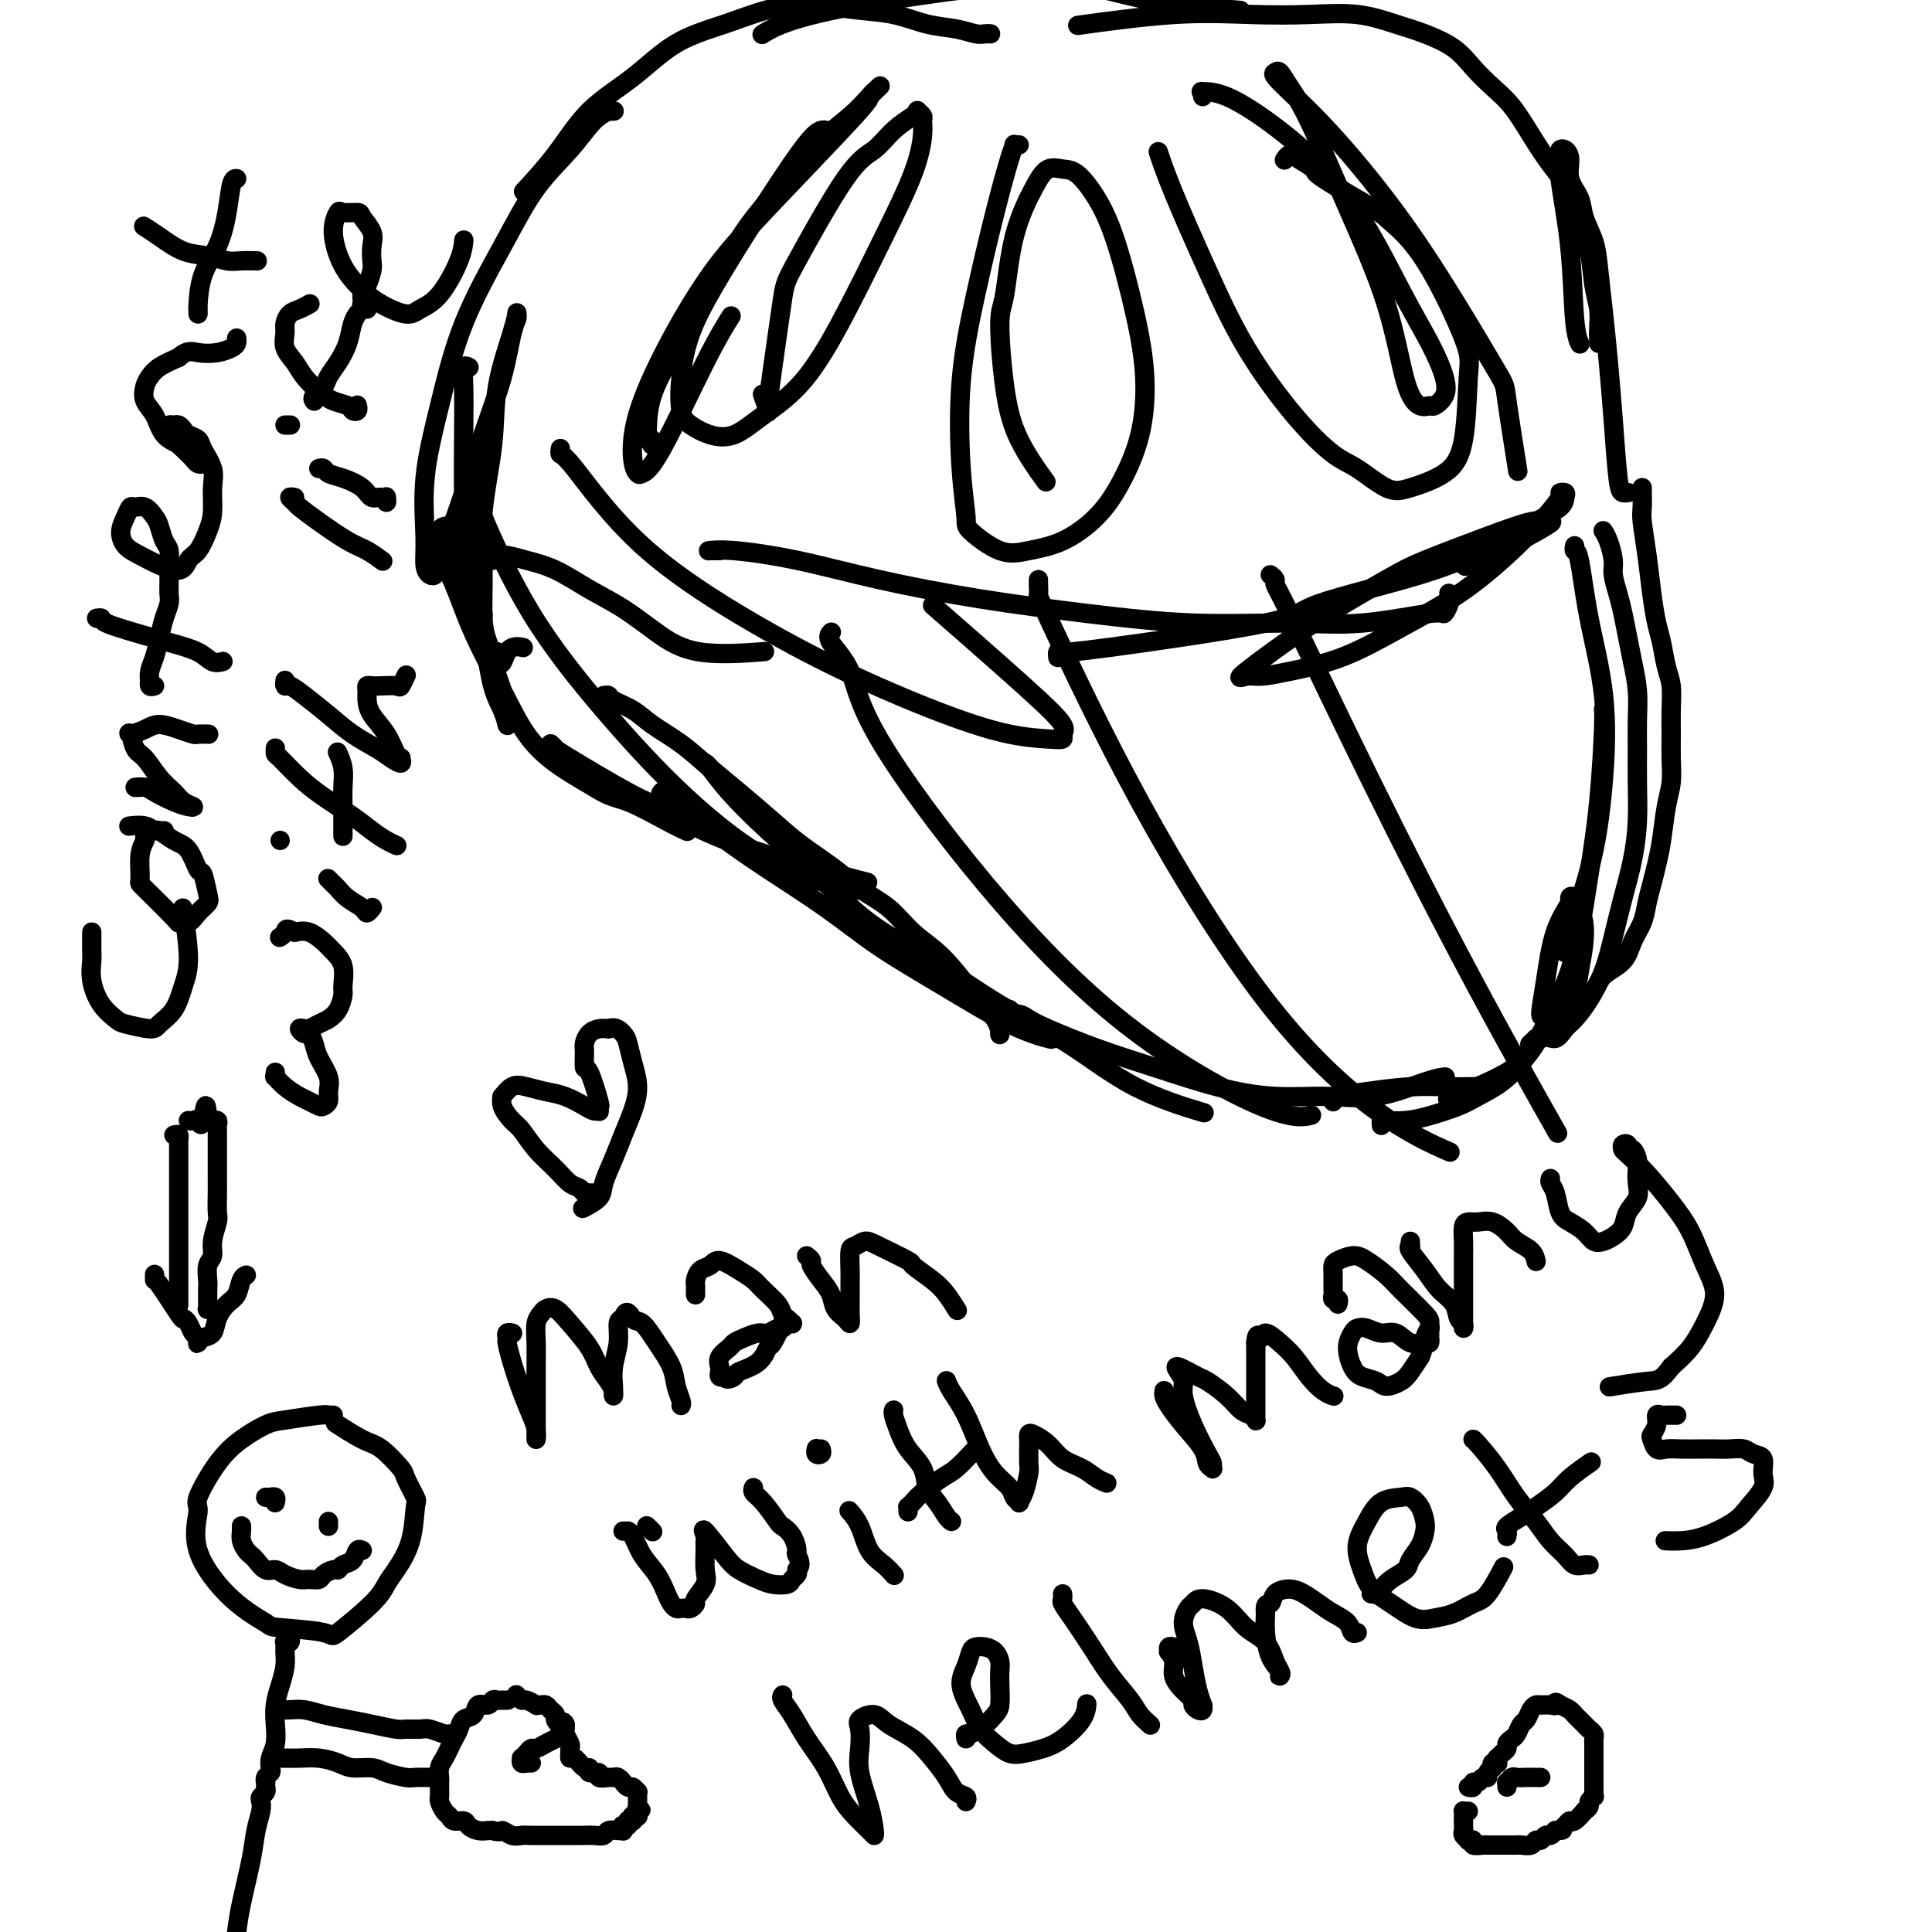 <svg viewBox='0 0 400 400' version='1.1' xmlns='http://www.w3.org/2000/svg' xmlns:xlink='http://www.w3.org/1999/xlink'><g fill='none' stroke='#000000' stroke-width='4' stroke-linecap='round' stroke-linejoin='round'><path d='M125,144c0.409,-0.071 0.817,-0.141 1,0c0.183,0.141 0.140,0.494 1,1c0.860,0.506 2.622,1.165 4,2c1.378,0.835 2.373,1.846 4,3c1.627,1.154 3.885,2.450 6,4c2.115,1.550 4.088,3.355 6,5c1.912,1.645 3.762,3.129 6,5c2.238,1.871 4.863,4.130 7,6c2.137,1.870 3.784,3.350 6,5c2.216,1.650 5.000,3.471 7,5c2.000,1.529 3.215,2.767 5,4c1.785,1.233 4.138,2.462 6,4c1.862,1.538 3.231,3.386 5,5c1.769,1.614 3.938,2.993 6,5c2.062,2.007 4.017,4.641 6,7c1.983,2.359 3.996,4.443 5,6c1.004,1.557 1.001,2.588 1,3c-0.001,0.412 -0.001,0.206 0,0'/><path d='M146,158c0.149,0.044 0.298,0.089 1,1c0.702,0.911 1.956,2.690 4,5c2.044,2.310 4.879,5.151 8,8c3.121,2.849 6.527,5.707 10,9c3.473,3.293 7.012,7.023 11,10c3.988,2.977 8.426,5.201 13,8c4.574,2.799 9.284,6.173 14,9c4.716,2.827 9.439,5.108 14,8c4.561,2.892 8.959,6.394 14,9c5.041,2.606 10.726,4.316 13,5c2.274,0.684 1.137,0.342 0,0'/><path d='M209,209c-0.182,0.444 -0.364,0.887 0,1c0.364,0.113 1.273,-0.106 2,0c0.727,0.106 1.270,0.535 2,1c0.730,0.465 1.646,0.966 4,2c2.354,1.034 6.145,2.602 10,4c3.855,1.398 7.772,2.626 12,4c4.228,1.374 8.767,2.894 13,4c4.233,1.106 8.161,1.799 12,2c3.839,0.201 7.589,-0.090 11,0c3.411,0.090 6.481,0.560 10,0c3.519,-0.560 7.486,-2.151 10,-3c2.514,-0.849 3.575,-0.957 4,-1c0.425,-0.043 0.212,-0.022 0,0'/><path d='M276,228c0.010,0.091 0.020,0.182 0,0c-0.020,-0.182 -0.071,-0.637 1,-1c1.071,-0.363 3.265,-0.633 6,-1c2.735,-0.367 6.011,-0.830 9,-1c2.989,-0.170 5.689,-0.046 8,0c2.311,0.046 4.232,0.013 5,0c0.768,-0.013 0.384,-0.007 0,0'/><path d='M326,113c-0.076,0.460 -0.152,0.920 0,1c0.152,0.080 0.533,-0.220 1,2c0.467,2.220 1.019,6.958 2,12c0.981,5.042 2.390,10.386 3,16c0.610,5.614 0.423,11.498 0,17c-0.423,5.502 -1.080,10.623 -2,15c-0.920,4.377 -2.103,8.010 -3,11c-0.897,2.990 -1.509,5.338 -2,7c-0.491,1.662 -0.863,2.640 -1,3c-0.137,0.360 -0.039,0.103 0,0c0.039,-0.103 0.020,-0.051 0,0'/><path d='M332,147c-0.018,-0.098 -0.035,-0.195 0,0c0.035,0.195 0.123,0.684 0,4c-0.123,3.316 -0.455,9.460 -1,15c-0.545,5.540 -1.302,10.477 -2,15c-0.698,4.523 -1.338,8.633 -2,12c-0.662,3.367 -1.345,5.993 -2,8c-0.655,2.007 -1.283,3.396 -2,5c-0.717,1.604 -1.522,3.425 -2,4c-0.478,0.575 -0.628,-0.095 -1,0c-0.372,0.095 -0.965,0.955 -1,0c-0.035,-0.955 0.490,-3.724 1,-7c0.510,-3.276 1.007,-7.059 2,-10c0.993,-2.941 2.484,-5.040 3,-6c0.516,-0.960 0.058,-0.781 0,-1c-0.058,-0.219 0.283,-0.838 1,0c0.717,0.838 1.810,3.132 2,6c0.190,2.868 -0.524,6.310 -1,9c-0.476,2.690 -0.715,4.628 -1,6c-0.285,1.372 -0.615,2.177 -1,3c-0.385,0.823 -0.824,1.664 -1,2c-0.176,0.336 -0.088,0.168 0,0'/><path d='M337,102c0.089,-0.015 0.179,-0.030 0,0c-0.179,0.030 -0.625,0.105 -1,0c-0.375,-0.105 -0.678,-0.389 -1,-3c-0.322,-2.611 -0.663,-7.548 -1,-12c-0.337,-4.452 -0.672,-8.420 -1,-12c-0.328,-3.580 -0.650,-6.771 -1,-10c-0.350,-3.229 -0.728,-6.495 -1,-9c-0.272,-2.505 -0.436,-4.250 -1,-6c-0.564,-1.750 -1.527,-3.506 -2,-5c-0.473,-1.494 -0.456,-2.726 -1,-4c-0.544,-1.274 -1.648,-2.588 -2,-4c-0.352,-1.412 0.047,-2.920 0,-4c-0.047,-1.080 -0.542,-1.732 -1,-2c-0.458,-0.268 -0.880,-0.151 -1,0c-0.120,0.151 0.063,0.335 0,1c-0.063,0.665 -0.370,1.811 0,5c0.370,3.189 1.419,8.422 2,14c0.581,5.578 0.695,11.502 1,15c0.305,3.498 0.801,4.571 1,5c0.199,0.429 0.099,0.215 0,0'/><path d='M331,71c-0.002,0.078 -0.004,0.155 0,0c0.004,-0.155 0.013,-0.544 0,-1c-0.013,-0.456 -0.048,-0.979 0,-2c0.048,-1.021 0.180,-2.540 0,-4c-0.180,-1.460 -0.673,-2.861 -1,-5c-0.327,-2.139 -0.488,-5.018 -1,-7c-0.512,-1.982 -1.375,-3.069 -2,-5c-0.625,-1.931 -1.013,-4.708 -2,-7c-0.987,-2.292 -2.574,-4.100 -4,-6c-1.426,-1.900 -2.690,-3.891 -4,-6c-1.310,-2.109 -2.667,-4.337 -4,-6c-1.333,-1.663 -2.643,-2.763 -4,-4c-1.357,-1.237 -2.761,-2.612 -4,-4c-1.239,-1.388 -2.315,-2.789 -4,-4c-1.685,-1.211 -3.980,-2.233 -6,-3c-2.020,-0.767 -3.763,-1.279 -6,-2c-2.237,-0.721 -4.966,-1.650 -8,-2c-3.034,-0.350 -6.371,-0.121 -10,0c-3.629,0.121 -7.550,0.136 -12,0c-4.450,-0.136 -9.429,-0.421 -16,0c-6.571,0.421 -14.735,1.549 -18,2c-3.265,0.451 -1.633,0.226 0,0'/><path d='M205,7c0.075,0.007 0.150,0.014 0,0c-0.150,-0.014 -0.526,-0.049 -1,0c-0.474,0.049 -1.046,0.182 -2,0c-0.954,-0.182 -2.289,-0.680 -4,-1c-1.711,-0.320 -3.799,-0.463 -6,-1c-2.201,-0.537 -4.517,-1.470 -7,-2c-2.483,-0.530 -5.133,-0.658 -8,-1c-2.867,-0.342 -5.950,-0.897 -9,-1c-3.050,-0.103 -6.068,0.247 -9,1c-2.932,0.753 -5.779,1.910 -9,3c-3.221,1.090 -6.815,2.115 -10,4c-3.185,1.885 -5.961,4.632 -9,7c-3.039,2.368 -6.340,4.356 -9,7c-2.660,2.644 -4.678,5.943 -7,9c-2.322,3.057 -4.949,5.874 -6,7c-1.051,1.126 -0.525,0.563 0,0'/><path d='M127,23c0.130,-0.006 0.260,-0.013 0,0c-0.260,0.013 -0.910,0.045 -1,0c-0.090,-0.045 0.381,-0.169 0,0c-0.381,0.169 -1.613,0.630 -3,2c-1.387,1.370 -2.930,3.647 -5,6c-2.070,2.353 -4.667,4.780 -7,8c-2.333,3.220 -4.401,7.231 -7,12c-2.599,4.769 -5.731,10.296 -8,16c-2.269,5.704 -3.677,11.584 -5,17c-1.323,5.416 -2.561,10.366 -3,15c-0.439,4.634 -0.078,8.951 0,12c0.078,3.049 -0.126,4.830 0,6c0.126,1.170 0.581,1.728 1,2c0.419,0.272 0.801,0.257 1,0c0.199,-0.257 0.214,-0.758 1,-3c0.786,-2.242 2.344,-6.225 4,-11c1.656,-4.775 3.410,-10.340 5,-15c1.590,-4.660 3.015,-8.413 4,-12c0.985,-3.587 1.531,-7.007 2,-9c0.469,-1.993 0.861,-2.558 1,-3c0.139,-0.442 0.025,-0.761 0,-1c-0.025,-0.239 0.038,-0.396 0,0c-0.038,0.396 -0.178,1.347 -1,4c-0.822,2.653 -2.326,7.010 -3,11c-0.674,3.990 -0.517,7.614 -1,12c-0.483,4.386 -1.605,9.533 -2,14c-0.395,4.467 -0.065,8.255 0,12c0.065,3.745 -0.137,7.447 0,10c0.137,2.553 0.614,3.957 1,5c0.386,1.043 0.682,1.727 1,2c0.318,0.273 0.659,0.137 1,0'/><path d='M103,135c0.738,4.548 1.083,1.417 2,0c0.917,-1.417 2.405,-1.119 3,-1c0.595,0.119 0.298,0.060 0,0'/><path d='M97,99c-0.130,-0.430 -0.260,-0.860 0,0c0.260,0.860 0.910,3.009 3,8c2.090,4.991 5.620,12.823 10,20c4.380,7.177 9.610,13.699 15,20c5.390,6.301 10.940,12.380 17,18c6.060,5.620 12.632,10.782 19,14c6.368,3.218 12.534,4.491 15,5c2.466,0.509 1.233,0.255 0,0'/><path d='M172,131c0.108,-0.107 0.215,-0.215 0,0c-0.215,0.215 -0.753,0.751 0,2c0.753,1.249 2.797,3.211 4,6c1.203,2.789 1.567,6.404 6,14c4.433,7.596 12.937,19.174 22,30c9.063,10.826 18.687,20.902 29,29c10.313,8.098 21.315,14.219 28,17c6.685,2.781 9.053,2.223 10,2c0.947,-0.223 0.474,-0.112 0,0'/><path d='M215,120c-0.010,0.193 -0.020,0.386 0,1c0.020,0.614 0.070,1.649 0,2c-0.070,0.351 -0.258,0.018 3,7c3.258,6.982 9.964,21.280 18,36c8.036,14.720 17.401,29.863 26,41c8.599,11.137 16.430,18.268 23,23c6.570,4.732 11.877,7.066 14,8c2.123,0.934 1.061,0.467 0,0'/><path d='M263,119c0.450,0.356 0.901,0.713 1,1c0.099,0.287 -0.153,0.505 0,1c0.153,0.495 0.712,1.268 4,8c3.288,6.732 9.304,19.423 16,33c6.696,13.577 14.072,28.040 21,41c6.928,12.960 13.408,24.417 16,29c2.592,4.583 1.296,2.291 0,0'/><path d='M116,93c0.018,-0.123 0.035,-0.246 0,0c-0.035,0.246 -0.123,0.859 0,1c0.123,0.141 0.457,-0.192 3,3c2.543,3.192 7.297,9.909 14,16c6.703,6.091 15.357,11.555 23,16c7.643,4.445 14.276,7.871 21,11c6.724,3.129 13.538,5.960 19,8c5.462,2.040 9.572,3.289 13,4c3.428,0.711 6.173,0.883 8,1c1.827,0.117 2.735,0.179 3,0c0.265,-0.179 -0.114,-0.601 0,-1c0.114,-0.399 0.721,-0.777 0,-2c-0.721,-1.223 -2.771,-3.291 -8,-8c-5.229,-4.709 -13.637,-12.060 -17,-15c-3.363,-2.940 -1.682,-1.470 0,0'/><path d='M149,114c0.088,-0.001 0.176,-0.001 0,0c-0.176,0.001 -0.617,0.005 -1,0c-0.383,-0.005 -0.707,-0.018 -1,0c-0.293,0.018 -0.554,0.066 0,0c0.554,-0.066 1.922,-0.247 5,0c3.078,0.247 7.867,0.921 13,2c5.133,1.079 10.611,2.562 17,4c6.389,1.438 13.687,2.832 21,4c7.313,1.168 14.639,2.109 22,3c7.361,0.891 14.756,1.733 22,2c7.244,0.267 14.337,-0.039 20,0c5.663,0.039 9.896,0.423 15,0c5.104,-0.423 11.080,-1.655 14,-2c2.920,-0.345 2.783,0.196 3,0c0.217,-0.196 0.789,-1.130 1,-2c0.211,-0.870 0.060,-1.677 0,-2c-0.060,-0.323 -0.030,-0.161 0,0'/><path d='M219,136c0.015,0.112 0.030,0.224 0,0c-0.030,-0.224 -0.106,-0.785 0,-1c0.106,-0.215 0.392,-0.086 1,0c0.608,0.086 1.538,0.128 10,-1c8.462,-1.128 24.457,-3.425 32,-5c7.543,-1.575 6.634,-2.428 11,-4c4.366,-1.572 14.007,-3.864 21,-6c6.993,-2.136 11.339,-4.117 15,-6c3.661,-1.883 6.637,-3.667 9,-5c2.363,-1.333 4.114,-2.213 5,-3c0.886,-0.787 0.907,-1.479 1,-2c0.093,-0.521 0.259,-0.870 0,-1c-0.259,-0.130 -0.941,-0.042 -1,0c-0.059,0.042 0.506,0.039 0,1c-0.506,0.961 -2.083,2.886 -4,5c-1.917,2.114 -4.174,4.415 -7,7c-2.826,2.585 -6.220,5.453 -10,8c-3.780,2.547 -7.946,4.772 -12,7c-4.054,2.228 -7.997,4.457 -12,6c-4.003,1.543 -8.067,2.398 -11,3c-2.933,0.602 -4.735,0.951 -6,1c-1.265,0.049 -1.991,-0.200 -3,0c-1.009,0.200 -2.300,0.851 0,-1c2.300,-1.851 8.191,-6.202 14,-10c5.809,-3.798 11.535,-7.042 15,-9c3.465,-1.958 4.669,-2.630 8,-4c3.331,-1.370 8.790,-3.439 13,-5c4.210,-1.561 7.169,-2.614 9,-3c1.831,-0.386 2.532,-0.103 3,0c0.468,0.103 0.703,0.028 1,0c0.297,-0.028 0.656,-0.008 -1,1c-1.656,1.008 -5.328,3.004 -9,5'/><path d='M311,114c-2.956,1.600 -5.844,2.600 -7,3c-1.156,0.400 -0.578,0.200 0,0'/><path d='M158,7c0.063,-0.042 0.127,-0.084 0,0c-0.127,0.084 -0.443,0.292 0,0c0.443,-0.292 1.647,-1.086 4,-2c2.353,-0.914 5.856,-1.948 11,-3c5.144,-1.052 11.927,-2.120 18,-3c6.073,-0.880 11.434,-1.570 17,-2c5.566,-0.430 11.337,-0.600 16,0c4.663,0.600 8.217,1.969 14,3c5.783,1.031 13.795,1.723 17,2c3.205,0.277 1.602,0.138 0,0'/><path d='M135,92c-0.030,0.119 -0.060,0.237 0,0c0.060,-0.237 0.211,-0.830 0,-1c-0.211,-0.170 -0.785,0.084 -1,0c-0.215,-0.084 -0.070,-0.507 0,-2c0.070,-1.493 0.064,-4.056 1,-7c0.936,-2.944 2.813,-6.271 5,-10c2.187,-3.729 4.682,-7.862 7,-12c2.318,-4.138 4.459,-8.281 7,-12c2.541,-3.719 5.484,-7.015 8,-10c2.516,-2.985 4.607,-5.661 7,-8c2.393,-2.339 5.088,-4.342 7,-6c1.912,-1.658 3.039,-2.972 4,-4c0.961,-1.028 1.754,-1.769 2,-2c0.246,-0.231 -0.055,0.048 0,0c0.055,-0.048 0.465,-0.422 0,0c-0.465,0.422 -1.806,1.639 -2,2c-0.194,0.361 0.757,-0.133 -3,4c-3.757,4.133 -12.223,12.892 -18,19c-5.777,6.108 -8.865,9.563 -12,14c-3.135,4.437 -6.316,9.855 -9,15c-2.684,5.145 -4.869,10.017 -6,14c-1.131,3.983 -1.206,7.079 -1,9c0.206,1.921 0.693,2.668 1,3c0.307,0.332 0.433,0.249 1,0c0.567,-0.249 1.575,-0.665 4,-5c2.425,-4.335 6.268,-12.590 9,-18c2.732,-5.410 4.352,-7.974 5,-9c0.648,-1.026 0.324,-0.513 0,0'/><path d='M249,20c0.087,-0.428 0.174,-0.857 0,-1c-0.174,-0.143 -0.610,-0.002 0,0c0.610,0.002 2.267,-0.137 5,1c2.733,1.137 6.543,3.550 11,7c4.457,3.450 9.560,7.939 14,14c4.440,6.061 8.216,13.695 11,19c2.784,5.305 4.576,8.283 6,11c1.424,2.717 2.482,5.175 3,7c0.518,1.825 0.498,3.018 0,4c-0.498,0.982 -1.473,1.753 -2,2c-0.527,0.247 -0.605,-0.030 -1,0c-0.395,0.030 -1.106,0.368 -2,0c-0.894,-0.368 -1.972,-1.441 -3,-5c-1.028,-3.559 -2.005,-9.602 -4,-16c-1.995,-6.398 -5.007,-13.151 -8,-20c-2.993,-6.849 -5.968,-13.796 -8,-18c-2.032,-4.204 -3.121,-5.666 -4,-7c-0.879,-1.334 -1.549,-2.539 -2,-3c-0.451,-0.461 -0.684,-0.176 -1,0c-0.316,0.176 -0.715,0.244 1,2c1.715,1.756 5.543,5.201 10,10c4.457,4.799 9.541,10.952 14,17c4.459,6.048 8.291,11.991 12,18c3.709,6.009 7.293,12.085 9,15c1.707,2.915 1.536,2.669 2,6c0.464,3.331 1.561,10.237 2,13c0.439,2.763 0.219,1.381 0,0'/><path d='M171,27c-0.218,-0.086 -0.436,-0.172 -1,0c-0.564,0.172 -1.475,0.602 -4,4c-2.525,3.398 -6.664,9.764 -10,15c-3.336,5.236 -5.870,9.342 -8,13c-2.130,3.658 -3.856,6.868 -5,10c-1.144,3.132 -1.707,6.187 -2,9c-0.293,2.813 -0.315,5.385 0,7c0.315,1.615 0.969,2.275 2,3c1.031,0.725 2.441,1.515 4,2c1.559,0.485 3.268,0.664 5,0c1.732,-0.664 3.486,-2.170 6,-4c2.514,-1.830 5.788,-3.985 9,-8c3.212,-4.015 6.363,-9.892 9,-15c2.637,-5.108 4.760,-9.449 7,-14c2.240,-4.551 4.596,-9.314 6,-13c1.404,-3.686 1.854,-6.294 2,-8c0.146,-1.706 -0.014,-2.508 0,-3c0.014,-0.492 0.202,-0.674 0,-1c-0.202,-0.326 -0.794,-0.796 -1,-1c-0.206,-0.204 -0.026,-0.143 0,0c0.026,0.143 -0.101,0.367 -1,1c-0.899,0.633 -2.569,1.675 -4,3c-1.431,1.325 -2.625,2.932 -4,4c-1.375,1.068 -2.933,1.595 -6,6c-3.067,4.405 -7.644,12.686 -10,17c-2.356,4.314 -2.491,4.662 -3,8c-0.509,3.338 -1.390,9.668 -2,14c-0.610,4.332 -0.947,6.666 -1,8c-0.053,1.334 0.178,1.667 0,1c-0.178,-0.667 -0.765,-2.333 -1,-3c-0.235,-0.667 -0.117,-0.333 0,0'/><path d='M240,32c-0.175,-0.524 -0.349,-1.049 0,0c0.349,1.049 1.223,3.671 3,8c1.777,4.329 4.458,10.365 7,16c2.542,5.635 4.945,10.869 8,16c3.055,5.131 6.761,10.158 10,14c3.239,3.842 6.011,6.500 8,8c1.989,1.500 3.195,1.841 5,3c1.805,1.159 4.210,3.135 6,4c1.790,0.865 2.966,0.619 5,0c2.034,-0.619 4.928,-1.612 7,-3c2.072,-1.388 3.322,-3.170 4,-7c0.678,-3.830 0.783,-9.708 1,-13c0.217,-3.292 0.547,-3.999 -1,-8c-1.547,-4.001 -4.972,-11.295 -8,-16c-3.028,-4.705 -5.658,-6.822 -7,-8c-1.342,-1.178 -1.396,-1.417 -4,-3c-2.604,-1.583 -7.759,-4.512 -10,-6c-2.241,-1.488 -1.567,-1.537 -2,-2c-0.433,-0.463 -1.972,-1.341 -3,-2c-1.028,-0.659 -1.546,-1.101 -2,-1c-0.454,0.101 -0.844,0.743 -1,1c-0.156,0.257 -0.078,0.128 0,0'/><path d='M211,30c-0.436,0.031 -0.871,0.061 -1,0c-0.129,-0.061 0.049,-0.214 0,0c-0.049,0.214 -0.326,0.794 -1,3c-0.674,2.206 -1.746,6.037 -3,11c-1.254,4.963 -2.691,11.056 -4,17c-1.309,5.944 -2.490,11.737 -3,18c-0.510,6.263 -0.347,12.996 0,18c0.347,5.004 0.880,8.279 1,10c0.120,1.721 -0.174,1.887 1,3c1.174,1.113 3.814,3.173 6,4c2.186,0.827 3.916,0.422 6,0c2.084,-0.422 4.521,-0.859 7,-2c2.479,-1.141 5.000,-2.985 7,-5c2.000,-2.015 3.480,-4.199 5,-7c1.520,-2.801 3.079,-6.218 4,-10c0.921,-3.782 1.205,-7.928 1,-12c-0.205,-4.072 -0.897,-8.071 -2,-13c-1.103,-4.929 -2.616,-10.787 -4,-15c-1.384,-4.213 -2.638,-6.781 -4,-9c-1.362,-2.219 -2.834,-4.089 -4,-5c-1.166,-0.911 -2.028,-0.865 -3,-1c-0.972,-0.135 -2.055,-0.452 -3,0c-0.945,0.452 -1.754,1.674 -3,4c-1.246,2.326 -2.930,5.756 -4,10c-1.070,4.244 -1.526,9.303 -2,12c-0.474,2.697 -0.967,3.032 -1,6c-0.033,2.968 0.393,8.569 1,13c0.607,4.431 1.394,7.693 3,11c1.606,3.307 4.030,6.659 5,8c0.970,1.341 0.485,0.670 0,0'/><path d='M286,233c-0.021,-0.418 -0.042,-0.836 0,-1c0.042,-0.164 0.148,-0.074 1,0c0.852,0.074 2.450,0.131 4,0c1.550,-0.131 3.051,-0.450 5,-1c1.949,-0.550 4.346,-1.332 6,-2c1.654,-0.668 2.565,-1.221 4,-2c1.435,-0.779 3.396,-1.784 5,-3c1.604,-1.216 2.853,-2.643 4,-4c1.147,-1.357 2.192,-2.643 3,-4c0.808,-1.357 1.379,-2.784 2,-4c0.621,-1.216 1.293,-2.219 2,-3c0.707,-0.781 1.451,-1.339 2,-2c0.549,-0.661 0.903,-1.424 1,-2c0.097,-0.576 -0.064,-0.966 0,-1c0.064,-0.034 0.353,0.288 0,1c-0.353,0.712 -1.347,1.813 -2,3c-0.653,1.187 -0.965,2.459 -2,4c-1.035,1.541 -2.793,3.351 -4,5c-1.207,1.649 -1.863,3.136 -5,5c-3.137,1.864 -8.753,4.104 -11,5c-2.247,0.896 -1.123,0.448 0,0'/><path d='M340,101c0.002,-0.035 0.003,-0.070 0,0c-0.003,0.070 -0.012,0.246 0,1c0.012,0.754 0.045,2.085 0,3c-0.045,0.915 -0.167,1.415 0,3c0.167,1.585 0.622,4.255 1,7c0.378,2.745 0.679,5.566 1,8c0.321,2.434 0.660,4.481 1,6c0.340,1.519 0.680,2.509 1,4c0.320,1.491 0.622,3.482 1,5c0.378,1.518 0.834,2.562 1,4c0.166,1.438 0.041,3.270 0,5c-0.041,1.730 0.000,3.358 0,5c-0.000,1.642 -0.041,3.299 0,5c0.041,1.701 0.166,3.445 0,5c-0.166,1.555 -0.622,2.922 -1,5c-0.378,2.078 -0.678,4.866 -1,7c-0.322,2.134 -0.667,3.613 -1,5c-0.333,1.387 -0.653,2.682 -1,4c-0.347,1.318 -0.719,2.659 -1,4c-0.281,1.341 -0.469,2.681 -1,4c-0.531,1.319 -1.405,2.618 -2,4c-0.595,1.382 -0.913,2.847 -2,4c-1.087,1.153 -2.945,1.996 -4,3c-1.055,1.004 -1.309,2.171 -2,3c-0.691,0.829 -1.820,1.321 -3,2c-1.180,0.679 -2.411,1.544 -3,2c-0.589,0.456 -0.535,0.504 -1,1c-0.465,0.496 -1.448,1.439 -2,2c-0.552,0.561 -0.674,0.738 -1,1c-0.326,0.262 -0.857,0.609 -1,1c-0.143,0.391 0.102,0.826 0,1c-0.102,0.174 -0.551,0.087 -1,0'/><path d='M318,215c-2.714,2.448 -0.498,0.569 1,0c1.498,-0.569 2.278,0.174 3,0c0.722,-0.174 1.387,-1.264 2,-2c0.613,-0.736 1.175,-1.117 2,-2c0.825,-0.883 1.912,-2.267 3,-4c1.088,-1.733 2.176,-3.815 3,-6c0.824,-2.185 1.384,-4.473 2,-7c0.616,-2.527 1.290,-5.294 2,-8c0.710,-2.706 1.458,-5.352 2,-8c0.542,-2.648 0.878,-5.298 1,-8c0.122,-2.702 0.030,-5.457 0,-8c-0.030,-2.543 0.003,-4.874 0,-7c-0.003,-2.126 -0.042,-4.046 0,-6c0.042,-1.954 0.166,-3.943 0,-6c-0.166,-2.057 -0.623,-4.182 -1,-6c-0.377,-1.818 -0.675,-3.328 -1,-5c-0.325,-1.672 -0.678,-3.505 -1,-5c-0.322,-1.495 -0.612,-2.653 -1,-4c-0.388,-1.347 -0.875,-2.883 -1,-4c-0.125,-1.117 0.111,-1.815 0,-3c-0.111,-1.185 -0.568,-2.858 -1,-4c-0.432,-1.142 -0.838,-1.755 -1,-2c-0.162,-0.245 -0.081,-0.123 0,0'/><path d='M97,76c-0.030,-0.016 -0.061,-0.033 0,0c0.061,0.033 0.212,0.115 0,0c-0.212,-0.115 -0.788,-0.428 -1,0c-0.212,0.428 -0.061,1.597 0,4c0.061,2.403 0.033,6.039 0,10c-0.033,3.961 -0.069,8.247 0,13c0.069,4.753 0.243,9.975 1,15c0.757,5.025 2.098,9.854 3,14c0.902,4.146 1.366,7.610 2,10c0.634,2.390 1.438,3.707 2,5c0.562,1.293 0.883,2.563 1,3c0.117,0.437 0.030,0.040 0,0c-0.030,-0.040 -0.003,0.278 0,0c0.003,-0.278 -0.019,-1.152 0,-2c0.019,-0.848 0.079,-1.671 -1,-5c-1.079,-3.329 -3.297,-9.164 -4,-12c-0.703,-2.836 0.110,-2.672 0,-4c-0.110,-1.328 -1.144,-4.148 -2,-6c-0.856,-1.852 -1.535,-2.734 -2,-4c-0.465,-1.266 -0.716,-2.914 -1,-4c-0.284,-1.086 -0.601,-1.610 -1,-2c-0.399,-0.390 -0.880,-0.644 -1,-1c-0.120,-0.356 0.120,-0.812 0,-1c-0.120,-0.188 -0.600,-0.107 -1,0c-0.400,0.107 -0.719,0.241 -1,1c-0.281,0.759 -0.524,2.144 0,4c0.524,1.856 1.813,4.183 3,7c1.187,2.817 2.271,6.125 4,10c1.729,3.875 4.103,8.317 6,12c1.897,3.683 3.319,6.607 5,9c1.681,2.393 3.623,4.255 6,6c2.377,1.745 5.188,3.372 8,5'/><path d='M123,163c3.330,2.171 4.656,2.097 7,3c2.344,0.903 5.708,2.781 8,4c2.292,1.219 3.512,1.777 4,2c0.488,0.223 0.244,0.112 0,0'/><path d='M114,154c0.401,0.387 0.802,0.775 1,1c0.198,0.225 0.194,0.289 3,2c2.806,1.711 8.423,5.069 12,7c3.577,1.931 5.113,2.435 8,4c2.887,1.565 7.123,4.191 15,7c7.877,2.809 19.393,5.803 24,7c4.607,1.197 2.303,0.599 0,0'/><path d='M137,164c0.072,-0.090 0.145,-0.180 0,0c-0.145,0.180 -0.507,0.628 0,1c0.507,0.372 1.883,0.666 4,2c2.117,1.334 4.975,3.707 8,6c3.025,2.293 6.217,4.504 10,7c3.783,2.496 8.156,5.275 12,8c3.844,2.725 7.157,5.396 11,8c3.843,2.604 8.216,5.141 13,8c4.784,2.859 9.980,6.039 14,8c4.020,1.961 6.863,2.703 8,3c1.137,0.297 0.569,0.148 0,0'/><path d='M102,116c-0.075,-0.428 -0.150,-0.857 0,-1c0.150,-0.143 0.527,-0.002 1,0c0.473,0.002 1.044,-0.136 2,0c0.956,0.136 2.297,0.545 4,1c1.703,0.455 3.767,0.956 6,2c2.233,1.044 4.635,2.630 7,4c2.365,1.370 4.692,2.525 7,4c2.308,1.475 4.598,3.272 7,5c2.402,1.728 4.916,3.388 9,4c4.084,0.612 9.738,0.175 12,0c2.262,-0.175 1.131,-0.087 0,0'/><path d='M69,293c-0.420,0.002 -0.840,0.004 -1,0c-0.160,-0.004 -0.061,-0.014 0,0c0.061,0.014 0.082,0.050 0,0c-0.082,-0.050 -0.268,-0.187 -2,0c-1.732,0.187 -5.012,0.698 -7,1c-1.988,0.302 -2.685,0.394 -4,1c-1.315,0.606 -3.247,1.725 -5,3c-1.753,1.275 -3.326,2.707 -5,5c-1.674,2.293 -3.450,5.448 -4,7c-0.550,1.552 0.124,1.501 0,3c-0.124,1.499 -1.048,4.548 0,8c1.048,3.452 4.068,7.308 7,10c2.932,2.692 5.776,4.219 7,5c1.224,0.781 0.828,0.817 3,1c2.172,0.183 6.912,0.515 9,1c2.088,0.485 1.522,1.123 3,0c1.478,-1.123 4.998,-4.007 7,-6c2.002,-1.993 2.486,-3.094 3,-4c0.514,-0.906 1.059,-1.616 2,-3c0.941,-1.384 2.280,-3.443 3,-6c0.720,-2.557 0.822,-5.613 1,-7c0.178,-1.387 0.434,-1.104 0,-2c-0.434,-0.896 -1.557,-2.969 -2,-4c-0.443,-1.031 -0.207,-1.019 -1,-2c-0.793,-0.981 -2.615,-2.954 -4,-4c-1.385,-1.046 -2.335,-1.166 -4,-2c-1.665,-0.834 -4.047,-2.381 -5,-3c-0.953,-0.619 -0.476,-0.309 0,0'/><path d='M60,339c0.114,0.411 0.227,0.822 0,1c-0.227,0.178 -0.796,0.122 -1,0c-0.204,-0.122 -0.044,-0.312 0,0c0.044,0.312 -0.027,1.125 0,2c0.027,0.875 0.152,1.812 0,3c-0.152,1.188 -0.580,2.625 -1,4c-0.420,1.375 -0.831,2.687 -1,4c-0.169,1.313 -0.097,2.628 0,4c0.097,1.372 0.218,2.801 0,4c-0.218,1.199 -0.776,2.168 -1,3c-0.224,0.832 -0.112,1.528 0,2c0.112,0.472 0.226,0.719 0,1c-0.226,0.281 -0.793,0.596 -1,1c-0.207,0.404 -0.054,0.896 0,1c0.054,0.104 0.011,-0.179 0,0c-0.011,0.179 0.011,0.821 0,1c-0.011,0.179 -0.055,-0.105 0,0c0.055,0.105 0.208,0.600 0,1c-0.208,0.400 -0.776,0.707 -1,1c-0.224,0.293 -0.105,0.573 0,1c0.105,0.427 0.197,1.001 0,2c-0.197,0.999 -0.682,2.424 -1,4c-0.318,1.576 -0.469,3.302 -1,6c-0.531,2.698 -1.441,6.369 -2,9c-0.559,2.631 -0.769,4.221 -1,6c-0.231,1.779 -0.485,3.748 -1,6c-0.515,2.252 -1.290,4.786 -2,7c-0.710,2.214 -1.355,4.107 -2,6'/><path d='M44,419c-2.667,13.333 -1.333,6.667 0,0'/><path d='M59,354c0.012,0.002 0.025,0.003 0,0c-0.025,-0.003 -0.086,-0.012 0,0c0.086,0.012 0.321,0.044 1,0c0.679,-0.044 1.804,-0.166 3,0c1.196,0.166 2.465,0.619 4,1c1.535,0.381 3.335,0.691 5,1c1.665,0.309 3.193,0.618 5,1c1.807,0.382 3.892,0.838 5,1c1.108,0.162 1.239,0.029 2,0c0.761,-0.029 2.151,0.045 3,0c0.849,-0.045 1.155,-0.208 2,0c0.845,0.208 2.227,0.787 3,1c0.773,0.213 0.935,0.061 1,0c0.065,-0.061 0.032,-0.030 0,0'/><path d='M57,364c-0.160,0.002 -0.321,0.003 0,0c0.321,-0.003 1.123,-0.011 2,0c0.877,0.011 1.827,0.041 3,0c1.173,-0.041 2.567,-0.152 4,0c1.433,0.152 2.906,0.566 4,1c1.094,0.434 1.811,0.887 3,1c1.189,0.113 2.851,-0.113 4,0c1.149,0.113 1.786,0.566 3,1c1.214,0.434 3.005,0.848 4,1c0.995,0.152 1.195,0.041 2,0c0.805,-0.041 2.217,-0.011 3,0c0.783,0.011 0.938,0.003 1,0c0.062,-0.003 0.031,-0.002 0,0'/><path d='M105,352c0.112,0.000 0.223,0.000 0,0c-0.223,-0.000 -0.781,-0.001 -1,0c-0.219,0.001 -0.099,0.005 0,0c0.099,-0.005 0.177,-0.017 0,0c-0.177,0.017 -0.610,0.064 -1,0c-0.390,-0.064 -0.738,-0.239 -1,0c-0.262,0.239 -0.437,0.893 -1,1c-0.563,0.107 -1.513,-0.333 -2,0c-0.487,0.333 -0.512,1.440 -1,2c-0.488,0.560 -1.440,0.573 -2,1c-0.560,0.427 -0.728,1.269 -1,2c-0.272,0.731 -0.647,1.352 -1,2c-0.353,0.648 -0.683,1.324 -1,2c-0.317,0.676 -0.621,1.351 -1,2c-0.379,0.649 -0.833,1.273 -1,2c-0.167,0.727 -0.045,1.556 0,2c0.045,0.444 0.015,0.504 0,1c-0.015,0.496 -0.015,1.428 0,2c0.015,0.572 0.044,0.784 0,1c-0.044,0.216 -0.163,0.435 0,1c0.163,0.565 0.606,1.475 1,2c0.394,0.525 0.738,0.666 1,1c0.262,0.334 0.441,0.860 1,1c0.559,0.140 1.498,-0.106 2,0c0.502,0.106 0.568,0.565 1,1c0.432,0.435 1.232,0.848 2,1c0.768,0.152 1.505,0.043 2,0c0.495,-0.043 0.747,-0.022 1,0'/><path d='M102,379c1.904,0.558 1.665,-0.047 2,0c0.335,0.047 1.243,0.745 2,1c0.757,0.255 1.362,0.068 2,0c0.638,-0.068 1.307,-0.018 2,0c0.693,0.018 1.408,0.005 2,0c0.592,-0.005 1.061,-0.001 2,0c0.939,0.001 2.348,0.000 3,0c0.652,-0.000 0.546,0.001 1,0c0.454,-0.001 1.469,-0.004 2,0c0.531,0.004 0.580,0.015 1,0c0.420,-0.015 1.213,-0.057 2,0c0.787,0.057 1.570,0.212 2,0c0.430,-0.212 0.508,-0.793 1,-1c0.492,-0.207 1.399,-0.042 2,0c0.601,0.042 0.897,-0.040 1,0c0.103,0.040 0.013,0.203 0,0c-0.013,-0.203 0.049,-0.772 0,-1c-0.049,-0.228 -0.210,-0.114 0,0c0.210,0.114 0.792,0.227 1,0c0.208,-0.227 0.042,-0.793 0,-1c-0.042,-0.207 0.041,-0.054 0,0c-0.041,0.054 -0.207,0.011 0,0c0.207,-0.011 0.786,0.011 1,0c0.214,-0.011 0.061,-0.056 0,0c-0.061,0.056 -0.030,0.212 0,0c0.030,-0.212 0.061,-0.792 0,-1c-0.061,-0.208 -0.212,-0.046 0,0c0.212,0.046 0.788,-0.026 1,0c0.212,0.026 0.061,0.150 0,0c-0.061,-0.150 -0.030,-0.575 0,-1'/><path d='M132,375c1.392,-0.710 0.373,0.016 0,0c-0.373,-0.016 -0.100,-0.774 0,-1c0.100,-0.226 0.027,0.079 0,0c-0.027,-0.079 -0.006,-0.542 0,-1c0.006,-0.458 -0.001,-0.911 0,-1c0.001,-0.089 0.012,0.188 0,0c-0.012,-0.188 -0.046,-0.839 0,-1c0.046,-0.161 0.171,0.168 0,0c-0.171,-0.168 -0.637,-0.833 -1,-1c-0.363,-0.167 -0.622,0.166 -1,0c-0.378,-0.166 -0.873,-0.829 -1,-1c-0.127,-0.171 0.116,0.152 0,0c-0.116,-0.152 -0.589,-0.777 -1,-1c-0.411,-0.223 -0.759,-0.045 -1,0c-0.241,0.045 -0.376,-0.045 -1,0c-0.624,0.045 -1.739,0.224 -2,0c-0.261,-0.224 0.330,-0.852 0,-1c-0.330,-0.148 -1.581,0.186 -2,0c-0.419,-0.186 -0.007,-0.890 0,-1c0.007,-0.110 -0.391,0.374 -1,0c-0.609,-0.374 -1.430,-1.605 -2,-2c-0.570,-0.395 -0.888,0.045 -1,0c-0.112,-0.045 -0.016,-0.575 0,-1c0.016,-0.425 -0.048,-0.744 0,-1c0.048,-0.256 0.209,-0.450 0,-1c-0.209,-0.550 -0.787,-1.456 -1,-2c-0.213,-0.544 -0.061,-0.727 0,-1c0.061,-0.273 0.030,-0.637 0,-1'/><path d='M117,357c-0.472,-1.035 -0.651,-0.124 -1,0c-0.349,0.124 -0.867,-0.541 -1,-1c-0.133,-0.459 0.118,-0.712 0,-1c-0.118,-0.288 -0.604,-0.612 -1,-1c-0.396,-0.388 -0.701,-0.840 -1,-1c-0.299,-0.160 -0.591,-0.028 -1,0c-0.409,0.028 -0.937,-0.049 -1,0c-0.063,0.049 0.337,0.223 0,0c-0.337,-0.223 -1.410,-0.843 -2,-1c-0.590,-0.157 -0.697,0.150 -1,0c-0.303,-0.150 -0.801,-0.757 -1,-1c-0.199,-0.243 -0.100,-0.121 0,0'/><path d='M50,316c-0.006,-0.067 -0.013,-0.134 0,0c0.013,0.134 0.044,0.468 0,1c-0.044,0.532 -0.164,1.260 0,2c0.164,0.740 0.610,1.490 1,2c0.390,0.510 0.722,0.780 1,1c0.278,0.220 0.501,0.388 1,1c0.499,0.612 1.274,1.666 2,2c0.726,0.334 1.403,-0.053 2,0c0.597,0.053 1.115,0.548 2,1c0.885,0.452 2.139,0.863 3,1c0.861,0.137 1.330,-0.001 2,0c0.670,0.001 1.540,0.141 2,0c0.460,-0.141 0.508,-0.561 1,-1c0.492,-0.439 1.427,-0.896 2,-1c0.573,-0.104 0.784,0.144 1,0c0.216,-0.144 0.436,-0.679 1,-1c0.564,-0.321 1.471,-0.426 2,-1c0.529,-0.574 0.681,-1.616 1,-2c0.319,-0.384 0.805,-0.110 1,0c0.195,0.110 0.097,0.055 0,0'/><path d='M57,311c-0.032,0.113 -0.065,0.226 0,0c0.065,-0.226 0.227,-0.793 0,-1c-0.227,-0.207 -0.844,-0.056 -1,0c-0.156,0.056 0.150,0.015 0,0c-0.150,-0.015 -0.757,-0.004 -1,0c-0.243,0.004 -0.121,0.002 0,0'/><path d='M68,315c0.000,0.422 0.000,0.844 0,1c0.000,0.156 0.000,0.044 0,0c-0.000,-0.044 0.000,-0.022 0,0'/><path d='M106,276c0.115,0.028 0.229,0.056 0,0c-0.229,-0.056 -0.802,-0.197 -1,0c-0.198,0.197 -0.022,0.731 0,1c0.022,0.269 -0.109,0.274 0,1c0.109,0.726 0.460,2.175 1,4c0.540,1.825 1.269,4.026 2,6c0.731,1.974 1.464,3.721 2,5c0.536,1.279 0.876,2.091 1,3c0.124,0.909 0.033,1.914 0,2c-0.033,0.086 -0.009,-0.748 0,-1c0.009,-0.252 0.003,0.079 0,0c-0.003,-0.079 -0.002,-0.567 0,-2c0.002,-1.433 0.004,-3.813 0,-6c-0.004,-2.187 -0.013,-4.183 0,-6c0.013,-1.817 0.047,-3.455 0,-5c-0.047,-1.545 -0.177,-2.995 0,-4c0.177,-1.005 0.660,-1.564 1,-2c0.340,-0.436 0.538,-0.749 1,-1c0.462,-0.251 1.188,-0.440 2,0c0.812,0.440 1.710,1.507 3,3c1.290,1.493 2.973,3.410 4,5c1.027,1.590 1.400,2.853 2,4c0.600,1.147 1.429,2.177 2,3c0.571,0.823 0.884,1.439 1,2c0.116,0.561 0.035,1.067 0,1c-0.035,-0.067 -0.024,-0.708 0,-1c0.024,-0.292 0.062,-0.236 0,-1c-0.062,-0.764 -0.223,-2.349 0,-4c0.223,-1.651 0.829,-3.368 1,-5c0.171,-1.632 -0.094,-3.181 0,-4c0.094,-0.819 0.547,-0.910 1,-1'/><path d='M129,273c0.678,-2.489 1.372,-0.711 2,0c0.628,0.711 1.191,0.355 2,1c0.809,0.645 1.863,2.292 3,4c1.137,1.708 2.357,3.477 3,5c0.643,1.523 0.708,2.800 1,4c0.292,1.200 0.809,2.323 1,3c0.191,0.677 0.054,0.908 0,1c-0.054,0.092 -0.027,0.046 0,0'/><path d='M144,268c-0.000,-0.023 -0.001,-0.047 0,0c0.001,0.047 0.002,0.163 0,0c-0.002,-0.163 -0.008,-0.606 0,-1c0.008,-0.394 0.031,-0.738 0,-1c-0.031,-0.262 -0.115,-0.443 0,-1c0.115,-0.557 0.429,-1.492 1,-2c0.571,-0.508 1.397,-0.590 2,-1c0.603,-0.410 0.981,-1.148 2,-1c1.019,0.148 2.679,1.181 4,2c1.321,0.819 2.304,1.424 3,2c0.696,0.576 1.104,1.125 2,2c0.896,0.875 2.278,2.077 3,3c0.722,0.923 0.783,1.568 1,2c0.217,0.432 0.590,0.652 1,1c0.410,0.348 0.857,0.824 1,1c0.143,0.176 -0.017,0.051 0,0c0.017,-0.051 0.213,-0.029 0,0c-0.213,0.029 -0.834,0.064 -1,0c-0.166,-0.064 0.122,-0.228 0,0c-0.122,0.228 -0.655,0.849 -1,1c-0.345,0.151 -0.502,-0.167 -1,0c-0.498,0.167 -1.336,0.817 -2,1c-0.664,0.183 -1.152,-0.103 -2,0c-0.848,0.103 -2.056,0.595 -3,1c-0.944,0.405 -1.626,0.724 -2,1c-0.374,0.276 -0.441,0.508 -1,1c-0.559,0.492 -1.611,1.242 -2,2c-0.389,0.758 -0.115,1.523 0,2c0.115,0.477 0.069,0.667 0,1c-0.069,0.333 -0.163,0.809 0,1c0.163,0.191 0.581,0.095 1,0'/><path d='M150,285c0.294,0.970 1.531,0.393 2,0c0.469,-0.393 0.172,-0.604 1,-1c0.828,-0.396 2.783,-0.979 4,-2c1.217,-1.021 1.697,-2.480 2,-3c0.303,-0.520 0.428,-0.102 1,-1c0.572,-0.898 1.592,-3.114 2,-4c0.408,-0.886 0.204,-0.443 0,0'/><path d='M167,260c0.468,0.382 0.936,0.763 1,1c0.064,0.237 -0.278,0.329 0,1c0.278,0.671 1.174,1.922 2,3c0.826,1.078 1.580,1.982 2,3c0.420,1.018 0.505,2.148 1,3c0.495,0.852 1.401,1.424 2,2c0.599,0.576 0.893,1.156 1,1c0.107,-0.156 0.028,-1.047 0,-2c-0.028,-0.953 -0.005,-1.967 0,-3c0.005,-1.033 -0.007,-2.085 0,-3c0.007,-0.915 0.031,-1.694 0,-3c-0.031,-1.306 -0.119,-3.138 0,-4c0.119,-0.862 0.445,-0.755 1,-1c0.555,-0.245 1.338,-0.841 2,-1c0.662,-0.159 1.202,0.120 3,1c1.798,0.880 4.853,2.362 6,3c1.147,0.638 0.385,0.431 1,1c0.615,0.569 2.608,1.916 4,3c1.392,1.084 2.182,1.907 3,3c0.818,1.093 1.662,2.455 2,3c0.338,0.545 0.169,0.272 0,0'/><path d='M135,317c0.113,0.113 0.226,0.226 0,0c-0.226,-0.226 -0.792,-0.792 -1,-1c-0.208,-0.208 -0.060,-0.060 0,0c0.060,0.060 0.030,0.030 0,0'/><path d='M129,317c0.442,0.004 0.884,0.009 1,0c0.116,-0.009 -0.096,-0.031 0,0c0.096,0.031 0.498,0.116 1,1c0.502,0.884 1.104,2.566 2,4c0.896,1.434 2.085,2.619 3,4c0.915,1.381 1.555,2.958 2,4c0.445,1.042 0.696,1.548 1,2c0.304,0.452 0.660,0.850 1,1c0.340,0.150 0.663,0.053 1,0c0.337,-0.053 0.686,-0.062 1,0c0.314,0.062 0.592,0.195 1,0c0.408,-0.195 0.947,-0.717 1,-1c0.053,-0.283 -0.378,-0.328 0,-1c0.378,-0.672 1.566,-1.971 2,-3c0.434,-1.029 0.113,-1.786 0,-3c-0.113,-1.214 -0.017,-2.883 0,-4c0.017,-1.117 -0.044,-1.681 0,-2c0.044,-0.319 0.193,-0.394 0,-1c-0.193,-0.606 -0.726,-1.742 0,-1c0.726,0.742 2.713,3.362 4,5c1.287,1.638 1.875,2.292 3,3c1.125,0.708 2.789,1.469 4,2c1.211,0.531 1.971,0.833 3,1c1.029,0.167 2.327,0.199 3,0c0.673,-0.199 0.720,-0.631 1,-1c0.280,-0.369 0.794,-0.677 1,-1c0.206,-0.323 0.103,-0.662 0,-1'/><path d='M165,325c1.230,-0.968 0.304,-2.389 0,-3c-0.304,-0.611 0.014,-0.412 0,-1c-0.014,-0.588 -0.361,-1.964 -1,-3c-0.639,-1.036 -1.569,-1.731 -2,-2c-0.431,-0.269 -0.364,-0.111 -1,-1c-0.636,-0.889 -1.975,-2.826 -3,-4c-1.025,-1.174 -1.738,-1.585 -2,-2c-0.262,-0.415 -0.075,-0.833 0,-1c0.075,-0.167 0.037,-0.084 0,0'/><path d='M176,313c-0.186,-0.208 -0.372,-0.416 0,0c0.372,0.416 1.301,1.456 2,3c0.699,1.544 1.168,3.590 2,5c0.832,1.410 2.027,2.182 3,3c0.973,0.818 1.723,1.682 2,2c0.277,0.318 0.079,0.091 0,0c-0.079,-0.091 -0.040,-0.045 0,0'/><path d='M170,300c0.113,0.392 0.226,0.785 0,1c-0.226,0.215 -0.793,0.254 -1,0c-0.207,-0.254 -0.056,-0.799 0,-1c0.056,-0.201 0.016,-0.057 0,0c-0.016,0.057 -0.008,0.029 0,0'/><path d='M185,292c0.020,-0.048 0.041,-0.096 0,0c-0.041,0.096 -0.142,0.336 0,1c0.142,0.664 0.527,1.752 1,3c0.473,1.248 1.033,2.656 2,4c0.967,1.344 2.340,2.623 3,4c0.660,1.377 0.608,2.852 1,4c0.392,1.148 1.229,1.967 2,3c0.771,1.033 1.477,2.278 2,3c0.523,0.722 0.864,0.921 1,1c0.136,0.079 0.068,0.040 0,0'/><path d='M188,313c0.021,-0.443 0.043,-0.885 0,-1c-0.043,-0.115 -0.150,0.098 0,0c0.150,-0.098 0.558,-0.506 1,-1c0.442,-0.494 0.917,-1.075 2,-2c1.083,-0.925 2.774,-2.195 4,-3c1.226,-0.805 1.989,-1.143 3,-2c1.011,-0.857 2.272,-2.231 3,-3c0.728,-0.769 0.922,-0.934 1,-1c0.078,-0.066 0.039,-0.033 0,0'/><path d='M196,286c-0.042,-0.122 -0.083,-0.245 0,0c0.083,0.245 0.292,0.856 1,2c0.708,1.144 1.916,2.821 3,5c1.084,2.179 2.046,4.860 3,7c0.954,2.140 1.901,3.737 3,5c1.099,1.263 2.350,2.191 3,3c0.650,0.809 0.700,1.499 1,2c0.300,0.501 0.851,0.814 1,1c0.149,0.186 -0.104,0.246 0,0c0.104,-0.246 0.564,-0.797 1,-2c0.436,-1.203 0.849,-3.058 1,-4c0.151,-0.942 0.042,-0.972 0,-2c-0.042,-1.028 -0.016,-3.055 0,-4c0.016,-0.945 0.023,-0.807 0,-1c-0.023,-0.193 -0.074,-0.715 0,-1c0.074,-0.285 0.274,-0.333 1,0c0.726,0.333 1.978,1.045 3,2c1.022,0.955 1.815,2.151 3,3c1.185,0.849 2.761,1.351 4,2c1.239,0.649 2.141,1.444 3,2c0.859,0.556 1.674,0.873 2,1c0.326,0.127 0.163,0.063 0,0'/><path d='M241,288c0.014,-0.076 0.028,-0.152 0,0c-0.028,0.152 -0.100,0.531 0,1c0.100,0.469 0.370,1.029 1,2c0.630,0.971 1.619,2.352 3,4c1.381,1.648 3.155,3.563 4,5c0.845,1.437 0.761,2.396 1,3c0.239,0.604 0.801,0.852 1,1c0.199,0.148 0.035,0.195 0,0c-0.035,-0.195 0.058,-0.633 0,-1c-0.058,-0.367 -0.267,-0.665 -1,-2c-0.733,-1.335 -1.990,-3.708 -3,-6c-1.010,-2.292 -1.773,-4.502 -2,-6c-0.227,-1.498 0.083,-2.285 0,-3c-0.083,-0.715 -0.560,-1.360 -1,-2c-0.440,-0.640 -0.844,-1.275 0,-1c0.844,0.275 2.937,1.460 4,2c1.063,0.540 1.098,0.435 2,1c0.902,0.565 2.673,1.798 4,3c1.327,1.202 2.212,2.371 3,3c0.788,0.629 1.479,0.716 2,1c0.521,0.284 0.872,0.765 1,1c0.128,0.235 0.034,0.226 0,0c-0.034,-0.226 -0.009,-0.668 0,-1c0.009,-0.332 0.002,-0.553 0,-2c-0.002,-1.447 -0.001,-4.120 0,-6c0.001,-1.880 0.000,-2.966 0,-4c-0.000,-1.034 -0.000,-2.017 0,-3'/><path d='M260,278c0.204,-2.618 0.715,-1.162 1,-1c0.285,0.162 0.345,-0.969 1,-1c0.655,-0.031 1.906,1.039 3,2c1.094,0.961 2.031,1.813 3,3c0.969,1.187 1.971,2.710 3,4c1.029,1.290 2.085,2.347 3,3c0.915,0.653 1.690,0.901 2,1c0.310,0.099 0.155,0.050 0,0'/><path d='M277,270c0.113,-0.450 0.227,-0.901 0,-1c-0.227,-0.099 -0.793,0.152 -1,0c-0.207,-0.152 -0.054,-0.709 0,-1c0.054,-0.291 0.010,-0.317 0,-1c-0.010,-0.683 0.015,-2.024 0,-3c-0.015,-0.976 -0.072,-1.587 0,-2c0.072,-0.413 0.271,-0.630 1,-1c0.729,-0.370 1.989,-0.895 3,-1c1.011,-0.105 1.773,0.208 3,1c1.227,0.792 2.917,2.061 4,3c1.083,0.939 1.558,1.547 3,3c1.442,1.453 3.851,3.752 5,5c1.149,1.248 1.039,1.444 1,2c-0.039,0.556 -0.005,1.472 0,2c0.005,0.528 -0.018,0.670 0,1c0.018,0.330 0.077,0.850 0,1c-0.077,0.150 -0.289,-0.068 -1,0c-0.711,0.068 -1.920,0.424 -3,0c-1.080,-0.424 -2.029,-1.629 -3,-2c-0.971,-0.371 -1.963,0.090 -3,0c-1.037,-0.090 -2.118,-0.733 -3,-1c-0.882,-0.267 -1.566,-0.160 -2,0c-0.434,0.160 -0.618,0.371 -1,1c-0.382,0.629 -0.963,1.676 -1,3c-0.037,1.324 0.469,2.927 1,4c0.531,1.073 1.087,1.617 2,2c0.913,0.383 2.184,0.605 3,1c0.816,0.395 1.178,0.961 2,1c0.822,0.039 2.106,-0.451 3,-1c0.894,-0.549 1.398,-1.157 2,-2c0.602,-0.843 1.301,-1.922 2,-3'/><path d='M294,281c0.786,-1.560 0.750,-2.958 1,-4c0.250,-1.042 0.786,-1.726 1,-2c0.214,-0.274 0.107,-0.137 0,0'/><path d='M292,257c-0.019,0.428 -0.039,0.856 0,1c0.039,0.144 0.136,0.005 0,0c-0.136,-0.005 -0.507,0.125 0,1c0.507,0.875 1.891,2.496 3,4c1.109,1.504 1.943,2.891 3,4c1.057,1.109 2.336,1.939 3,3c0.664,1.061 0.714,2.354 1,3c0.286,0.646 0.809,0.645 1,1c0.191,0.355 0.051,1.065 0,1c-0.051,-0.065 -0.014,-0.906 0,-1c0.014,-0.094 0.004,0.558 0,0c-0.004,-0.558 -0.002,-2.328 0,-4c0.002,-1.672 0.003,-3.247 0,-5c-0.003,-1.753 -0.010,-3.685 0,-5c0.010,-1.315 0.036,-2.014 0,-3c-0.036,-0.986 -0.133,-2.258 0,-3c0.133,-0.742 0.496,-0.953 1,-1c0.504,-0.047 1.151,0.070 2,0c0.849,-0.070 1.902,-0.327 3,0c1.098,0.327 2.242,1.237 3,2c0.758,0.763 1.131,1.380 2,2c0.869,0.620 2.234,1.244 3,2c0.766,0.756 0.933,1.645 1,2c0.067,0.355 0.033,0.178 0,0'/><path d='M321,244c-0.094,0.304 -0.187,0.609 0,1c0.187,0.391 0.655,0.869 1,2c0.345,1.131 0.568,2.917 1,4c0.432,1.083 1.074,1.465 2,2c0.926,0.535 2.136,1.224 3,2c0.864,0.776 1.382,1.639 2,2c0.618,0.361 1.336,0.221 2,0c0.664,-0.221 1.274,-0.523 2,-1c0.726,-0.477 1.567,-1.129 2,-2c0.433,-0.871 0.456,-1.962 1,-3c0.544,-1.038 1.607,-2.023 2,-3c0.393,-0.977 0.115,-1.945 0,-3c-0.115,-1.055 -0.068,-2.195 0,-3c0.068,-0.805 0.158,-1.274 0,-2c-0.158,-0.726 -0.564,-1.708 -1,-2c-0.436,-0.292 -0.900,0.105 -1,0c-0.100,-0.105 0.166,-0.711 0,-1c-0.166,-0.289 -0.765,-0.259 -1,0c-0.235,0.259 -0.107,0.748 0,1c0.107,0.252 0.191,0.268 1,1c0.809,0.732 2.341,2.182 4,4c1.659,1.818 3.444,4.004 5,6c1.556,1.996 2.882,3.800 4,6c1.118,2.200 2.029,4.794 3,7c0.971,2.206 2.003,4.024 2,6c-0.003,1.976 -1.039,4.109 -2,6c-0.961,1.891 -1.846,3.540 -3,5c-1.154,1.460 -2.577,2.730 -4,4'/><path d='M346,283c-2.107,2.940 -2.875,2.792 -5,3c-2.125,0.208 -5.607,0.774 -7,1c-1.393,0.226 -0.696,0.113 0,0'/><path d='M162,351c0.044,-0.053 0.087,-0.106 0,0c-0.087,0.106 -0.305,0.370 0,1c0.305,0.630 1.134,1.628 2,3c0.866,1.372 1.769,3.120 3,5c1.231,1.880 2.789,3.891 4,6c1.211,2.109 2.076,4.316 3,6c0.924,1.684 1.908,2.844 3,4c1.092,1.156 2.293,2.310 3,3c0.707,0.690 0.920,0.918 1,1c0.080,0.082 0.028,0.017 0,0c-0.028,-0.017 -0.032,0.012 0,0c0.032,-0.012 0.100,-0.065 0,-1c-0.100,-0.935 -0.369,-2.750 -1,-5c-0.631,-2.250 -1.624,-4.934 -2,-7c-0.376,-2.066 -0.136,-3.515 0,-5c0.136,-1.485 0.167,-3.006 0,-4c-0.167,-0.994 -0.534,-1.460 0,-2c0.534,-0.540 1.967,-1.156 3,-1c1.033,0.156 1.666,1.082 3,2c1.334,0.918 3.370,1.828 5,3c1.630,1.172 2.853,2.605 4,4c1.147,1.395 2.216,2.752 3,4c0.784,1.248 1.282,2.386 2,3c0.718,0.614 1.655,0.704 2,1c0.345,0.296 0.099,0.799 0,1c-0.099,0.201 -0.049,0.101 0,0'/><path d='M200,360c-0.095,-0.449 -0.191,-0.897 0,-1c0.191,-0.103 0.668,0.140 1,0c0.332,-0.140 0.520,-0.663 1,-1c0.480,-0.337 1.253,-0.489 2,-1c0.747,-0.511 1.469,-1.383 2,-2c0.531,-0.617 0.872,-0.981 1,-2c0.128,-1.019 0.043,-2.693 0,-4c-0.043,-1.307 -0.043,-2.245 0,-3c0.043,-0.755 0.127,-1.325 0,-2c-0.127,-0.675 -0.467,-1.455 -1,-2c-0.533,-0.545 -1.258,-0.857 -2,-1c-0.742,-0.143 -1.499,-0.118 -2,0c-0.501,0.118 -0.746,0.328 -1,1c-0.254,0.672 -0.518,1.808 -1,3c-0.482,1.192 -1.181,2.442 -1,4c0.181,1.558 1.244,3.423 2,5c0.756,1.577 1.206,2.865 2,4c0.794,1.135 1.933,2.118 3,3c1.067,0.882 2.062,1.664 3,2c0.938,0.336 1.821,0.226 3,0c1.179,-0.226 2.656,-0.569 4,-1c1.344,-0.431 2.556,-0.951 4,-2c1.444,-1.049 3.119,-2.629 4,-4c0.881,-1.371 0.966,-2.535 1,-3c0.034,-0.465 0.017,-0.233 0,0'/><path d='M220,330c0.035,0.362 0.070,0.724 0,1c-0.070,0.276 -0.243,0.465 0,1c0.243,0.535 0.904,1.417 2,3c1.096,1.583 2.627,3.868 4,6c1.373,2.132 2.589,4.113 4,6c1.411,1.887 3.017,3.681 4,5c0.983,1.319 1.341,2.163 2,3c0.659,0.837 1.617,1.668 2,2c0.383,0.332 0.192,0.166 0,0'/><path d='M243,341c0.116,0.033 0.231,0.067 0,0c-0.231,-0.067 -0.810,-0.233 -1,0c-0.190,0.233 0.007,0.867 0,1c-0.007,0.133 -0.218,-0.234 0,0c0.218,0.234 0.867,1.071 1,2c0.133,0.929 -0.249,1.951 0,3c0.249,1.049 1.128,2.125 2,3c0.872,0.875 1.736,1.551 2,2c0.264,0.449 -0.072,0.672 0,1c0.072,0.328 0.552,0.760 1,1c0.448,0.240 0.863,0.288 1,0c0.137,-0.288 -0.004,-0.912 0,-1c0.004,-0.088 0.154,0.360 0,0c-0.154,-0.360 -0.613,-1.529 -1,-3c-0.387,-1.471 -0.703,-3.244 -1,-5c-0.297,-1.756 -0.574,-3.495 -1,-5c-0.426,-1.505 -1.002,-2.778 -1,-4c0.002,-1.222 0.583,-2.395 1,-3c0.417,-0.605 0.671,-0.641 1,-1c0.329,-0.359 0.732,-1.039 2,-1c1.268,0.039 3.401,0.798 5,2c1.599,1.202 2.663,2.848 4,4c1.337,1.152 2.946,1.812 4,3c1.054,1.188 1.552,2.905 2,4c0.448,1.095 0.846,1.568 1,2c0.154,0.432 0.066,0.822 0,1c-0.066,0.178 -0.109,0.144 0,0c0.109,-0.144 0.369,-0.400 0,-1c-0.369,-0.600 -1.369,-1.546 -2,-3c-0.631,-1.454 -0.895,-3.415 -1,-5c-0.105,-1.585 -0.053,-2.792 0,-4'/><path d='M262,334c-0.260,-2.362 0.591,-1.765 1,-2c0.409,-0.235 0.377,-1.300 1,-2c0.623,-0.700 1.901,-1.033 3,-1c1.099,0.033 2.020,0.433 3,1c0.980,0.567 2.017,1.301 3,2c0.983,0.699 1.910,1.364 3,2c1.090,0.636 2.344,1.243 3,2c0.656,0.757 0.715,1.665 1,2c0.285,0.335 0.796,0.096 1,0c0.204,-0.096 0.102,-0.048 0,0'/><path d='M284,330c-0.093,-0.018 -0.186,-0.035 0,0c0.186,0.035 0.651,0.123 1,0c0.349,-0.123 0.584,-0.458 1,-1c0.416,-0.542 1.015,-1.290 2,-2c0.985,-0.710 2.355,-1.383 3,-2c0.645,-0.617 0.563,-1.180 1,-2c0.437,-0.820 1.393,-1.898 2,-3c0.607,-1.102 0.866,-2.229 1,-3c0.134,-0.771 0.142,-1.187 0,-2c-0.142,-0.813 -0.436,-2.025 -1,-3c-0.564,-0.975 -1.399,-1.714 -2,-2c-0.601,-0.286 -0.967,-0.117 -2,0c-1.033,0.117 -2.731,0.184 -4,1c-1.269,0.816 -2.109,2.381 -3,4c-0.891,1.619 -1.835,3.293 -2,5c-0.165,1.707 0.447,3.449 1,5c0.553,1.551 1.046,2.911 2,4c0.954,1.089 2.370,1.907 4,3c1.630,1.093 3.475,2.462 5,3c1.525,0.538 2.731,0.245 4,0c1.269,-0.245 2.600,-0.441 4,-1c1.400,-0.559 2.870,-1.480 4,-2c1.130,-0.520 1.920,-0.640 3,-2c1.080,-1.360 2.452,-3.960 3,-5c0.548,-1.040 0.274,-0.520 0,0'/><path d='M305,298c-0.017,-0.001 -0.034,-0.003 0,0c0.034,0.003 0.119,0.010 1,1c0.881,0.990 2.557,2.964 4,5c1.443,2.036 2.651,4.132 4,6c1.349,1.868 2.837,3.506 4,5c1.163,1.494 2.000,2.845 3,4c1.000,1.155 2.163,2.113 3,3c0.837,0.887 1.348,1.702 2,2c0.652,0.298 1.445,0.080 2,0c0.555,-0.080 0.873,-0.023 1,0c0.127,0.023 0.064,0.011 0,0'/><path d='M312,318c-0.020,0.096 -0.040,0.192 0,0c0.040,-0.192 0.139,-0.673 0,-1c-0.139,-0.327 -0.517,-0.498 0,-1c0.517,-0.502 1.929,-1.333 3,-2c1.071,-0.667 1.801,-1.171 3,-2c1.199,-0.829 2.868,-1.985 4,-3c1.132,-1.015 1.728,-1.889 3,-3c1.272,-1.111 3.221,-2.460 4,-3c0.779,-0.540 0.390,-0.270 0,0'/><path d='M347,293c0.120,0.000 0.240,0.000 0,0c-0.240,-0.000 -0.839,-0.002 -1,0c-0.161,0.002 0.115,0.006 0,0c-0.115,-0.006 -0.623,-0.023 -1,0c-0.377,0.023 -0.623,0.085 -1,0c-0.377,-0.085 -0.883,-0.316 -1,0c-0.117,0.316 0.156,1.181 0,2c-0.156,0.819 -0.742,1.593 -1,2c-0.258,0.407 -0.190,0.449 0,1c0.190,0.551 0.501,1.612 1,2c0.499,0.388 1.186,0.104 2,0c0.814,-0.104 1.755,-0.029 3,0c1.245,0.029 2.794,0.011 4,0c1.206,-0.011 2.068,-0.016 3,0c0.932,0.016 1.934,0.052 3,0c1.066,-0.052 2.197,-0.192 3,0c0.803,0.192 1.277,0.716 2,1c0.723,0.284 1.694,0.330 2,1c0.306,0.670 -0.052,1.966 0,3c0.052,1.034 0.513,1.808 0,3c-0.513,1.192 -2.001,2.803 -3,4c-0.999,1.197 -1.508,1.981 -3,3c-1.492,1.019 -3.967,2.273 -6,3c-2.033,0.727 -3.624,0.926 -5,1c-1.376,0.074 -2.536,0.021 -3,0c-0.464,-0.021 -0.232,-0.011 0,0'/><path d='M110,365c-0.414,-0.002 -0.829,-0.005 -1,0c-0.171,0.005 -0.099,0.016 0,0c0.099,-0.016 0.226,-0.060 0,0c-0.226,0.060 -0.803,0.222 -1,0c-0.197,-0.222 -0.012,-0.829 0,-1c0.012,-0.171 -0.149,0.095 0,0c0.149,-0.095 0.608,-0.551 1,-1c0.392,-0.449 0.718,-0.891 1,-1c0.282,-0.109 0.519,0.115 1,0c0.481,-0.115 1.206,-0.569 2,-1c0.794,-0.431 1.655,-0.837 2,-1c0.345,-0.163 0.172,-0.081 0,0'/><path d='M36,235c0.423,-0.097 0.845,-0.194 1,0c0.155,0.194 0.041,0.677 0,1c-0.041,0.323 -0.011,0.484 0,1c0.011,0.516 0.003,1.386 0,3c-0.003,1.614 -0.001,3.972 0,6c0.001,2.028 0.000,3.728 0,6c-0.000,2.272 -0.000,5.117 0,7c0.000,1.883 0.000,2.804 0,4c-0.000,1.196 -0.000,2.668 0,4c0.000,1.332 0.000,2.523 0,3c-0.000,0.477 -0.000,0.238 0,0'/><path d='M32,264c-0.000,-0.130 -0.001,-0.260 0,0c0.001,0.260 0.003,0.909 0,1c-0.003,0.091 -0.012,-0.375 1,1c1.012,1.375 3.045,4.592 4,6c0.955,1.408 0.830,1.008 1,1c0.170,-0.008 0.633,0.377 1,1c0.367,0.623 0.636,1.484 1,2c0.364,0.516 0.822,0.687 1,1c0.178,0.313 0.074,0.769 0,1c-0.074,0.231 -0.119,0.238 0,0c0.119,-0.238 0.403,-0.720 1,-1c0.597,-0.280 1.508,-0.358 2,-1c0.492,-0.642 0.566,-1.846 1,-3c0.434,-1.154 1.227,-2.257 2,-3c0.773,-0.743 1.527,-1.127 2,-2c0.473,-0.873 0.666,-2.235 1,-3c0.334,-0.765 0.810,-0.933 1,-1c0.190,-0.067 0.095,-0.034 0,0'/><path d='M44,271c0.113,0.008 0.226,0.016 0,0c-0.226,-0.016 -0.793,-0.056 -1,0c-0.207,0.056 -0.056,0.209 0,0c0.056,-0.209 0.015,-0.780 0,-1c-0.015,-0.220 -0.004,-0.088 0,0c0.004,0.088 -0.000,0.133 0,0c0.000,-0.133 0.004,-0.444 0,-1c-0.004,-0.556 -0.016,-1.358 0,-2c0.016,-0.642 0.061,-1.125 0,-2c-0.061,-0.875 -0.226,-2.144 0,-3c0.226,-0.856 0.845,-1.300 1,-2c0.155,-0.700 -0.155,-1.657 0,-3c0.155,-1.343 0.774,-3.074 1,-4c0.226,-0.926 0.061,-1.049 0,-2c-0.061,-0.951 -0.016,-2.730 0,-4c0.016,-1.270 0.004,-2.031 0,-3c-0.004,-0.969 -0.001,-2.144 0,-3c0.001,-0.856 0.000,-1.391 0,-2c-0.000,-0.609 -0.000,-1.290 0,-2c0.000,-0.710 0.001,-1.448 0,-2c-0.001,-0.552 -0.004,-0.918 0,-1c0.004,-0.082 0.016,0.122 0,0c-0.016,-0.122 -0.060,-0.569 0,-1c0.060,-0.431 0.222,-0.848 0,-1c-0.222,-0.152 -0.829,-0.041 -1,0c-0.171,0.041 0.094,0.012 0,0c-0.094,-0.012 -0.547,-0.006 -1,0'/><path d='M43,232c-0.332,-6.033 -0.664,-1.617 -1,0c-0.336,1.617 -0.678,0.433 -1,0c-0.322,-0.433 -0.625,-0.117 -1,0c-0.375,0.117 -0.821,0.033 -1,0c-0.179,-0.033 -0.089,-0.017 0,0'/><path d='M19,193c0.000,0.009 0.000,0.017 0,0c-0.000,-0.017 -0.001,-0.060 0,0c0.001,0.060 0.005,0.225 0,1c-0.005,0.775 -0.019,2.162 0,3c0.019,0.838 0.071,1.127 0,2c-0.071,0.873 -0.264,2.329 0,4c0.264,1.671 0.986,3.556 2,5c1.014,1.444 2.320,2.446 3,3c0.680,0.554 0.735,0.659 2,1c1.265,0.341 3.741,0.919 5,1c1.259,0.081 1.300,-0.334 2,-1c0.700,-0.666 2.058,-1.585 3,-3c0.942,-1.415 1.469,-3.328 2,-5c0.531,-1.672 1.066,-3.104 1,-6c-0.066,-2.896 -0.733,-7.256 -1,-9c-0.267,-1.744 -0.133,-0.872 0,0'/><path d='M34,172c-0.331,-0.007 -0.662,-0.014 -1,0c-0.338,0.014 -0.683,0.049 -1,0c-0.317,-0.049 -0.606,-0.180 -1,0c-0.394,0.180 -0.892,0.673 -1,1c-0.108,0.327 0.175,0.488 0,1c-0.175,0.512 -0.809,1.377 -1,3c-0.191,1.623 0.060,4.006 0,5c-0.060,0.994 -0.431,0.600 1,2c1.431,1.400 4.664,4.593 6,6c1.336,1.407 0.776,1.029 1,1c0.224,-0.029 1.234,0.293 2,0c0.766,-0.293 1.289,-1.199 2,-2c0.711,-0.801 1.611,-1.496 2,-2c0.389,-0.504 0.268,-0.816 0,-2c-0.268,-1.184 -0.681,-3.239 -1,-4c-0.319,-0.761 -0.543,-0.227 -1,-1c-0.457,-0.773 -1.146,-2.852 -2,-4c-0.854,-1.148 -1.872,-1.365 -3,-2c-1.128,-0.635 -2.366,-1.687 -3,-2c-0.634,-0.313 -0.665,0.112 -1,0c-0.335,-0.112 -0.975,-0.761 -2,-1c-1.025,-0.239 -2.436,-0.068 -3,0c-0.564,0.068 -0.282,0.034 0,0'/><path d='M29,163c-0.615,0.016 -1.231,0.032 -1,0c0.231,-0.032 1.307,-0.113 2,0c0.693,0.113 1.003,0.420 2,1c0.997,0.580 2.683,1.432 4,2c1.317,0.568 2.267,0.852 3,1c0.733,0.148 1.248,0.159 1,0c-0.248,-0.159 -1.260,-0.488 -2,-1c-0.740,-0.512 -1.206,-1.206 -2,-2c-0.794,-0.794 -1.914,-1.686 -3,-3c-1.086,-1.314 -2.138,-3.048 -3,-4c-0.862,-0.952 -1.533,-1.121 -2,-2c-0.467,-0.879 -0.730,-2.467 -1,-3c-0.270,-0.533 -0.549,-0.009 0,0c0.549,0.009 1.925,-0.495 3,-1c1.075,-0.505 1.851,-1.011 3,-1c1.149,0.011 2.673,0.539 4,1c1.327,0.461 2.459,0.856 3,1c0.541,0.144 0.492,0.039 1,0c0.508,-0.039 1.574,-0.011 2,0c0.426,0.011 0.213,0.006 0,0'/><path d='M20,128c0.446,-0.066 0.892,-0.131 1,0c0.108,0.131 -0.123,0.459 1,1c1.123,0.541 3.601,1.294 6,2c2.399,0.706 4.720,1.366 7,2c2.280,0.634 4.518,1.242 6,2c1.482,0.758 2.207,1.666 3,2c0.793,0.334 1.655,0.096 2,0c0.345,-0.096 0.172,-0.048 0,0'/><path d='M32,142c-0.421,0.125 -0.842,0.250 -1,0c-0.158,-0.250 -0.053,-0.874 0,-1c0.053,-0.126 0.056,0.245 0,0c-0.056,-0.245 -0.169,-1.105 0,-2c0.169,-0.895 0.620,-1.825 1,-3c0.380,-1.175 0.690,-2.594 1,-4c0.310,-1.406 0.619,-2.797 1,-4c0.381,-1.203 0.834,-2.216 1,-3c0.166,-0.784 0.044,-1.337 0,-2c-0.044,-0.663 -0.012,-1.435 0,-2c0.012,-0.565 0.003,-0.923 0,-1c-0.003,-0.077 -0.000,0.127 0,0c0.000,-0.127 -0.003,-0.585 0,-1c0.003,-0.415 0.012,-0.786 0,-1c-0.012,-0.214 -0.044,-0.269 0,-1c0.044,-0.731 0.164,-2.137 0,-3c-0.164,-0.863 -0.611,-1.184 -1,-2c-0.389,-0.816 -0.720,-2.129 -1,-3c-0.280,-0.871 -0.508,-1.300 -1,-2c-0.492,-0.700 -1.246,-1.671 -2,-2c-0.754,-0.329 -1.507,-0.015 -2,0c-0.493,0.015 -0.727,-0.267 -1,0c-0.273,0.267 -0.586,1.083 -1,2c-0.414,0.917 -0.929,1.933 -1,3c-0.071,1.067 0.300,2.183 1,3c0.700,0.817 1.727,1.335 3,2c1.273,0.665 2.792,1.476 4,2c1.208,0.524 2.104,0.762 3,1'/><path d='M36,118c2.133,0.389 2.466,-1.137 3,-2c0.534,-0.863 1.269,-1.062 2,-2c0.731,-0.938 1.457,-2.615 2,-4c0.543,-1.385 0.904,-2.479 1,-4c0.096,-1.521 -0.072,-3.468 0,-5c0.072,-1.532 0.384,-2.648 0,-4c-0.384,-1.352 -1.465,-2.941 -2,-4c-0.535,-1.059 -0.524,-1.590 -1,-2c-0.476,-0.410 -1.437,-0.699 -2,-1c-0.563,-0.301 -0.726,-0.614 -1,-1c-0.274,-0.386 -0.660,-0.843 -1,-1c-0.340,-0.157 -0.635,-0.012 -1,0c-0.365,0.012 -0.799,-0.109 -1,0c-0.201,0.109 -0.170,0.450 0,1c0.170,0.550 0.480,1.311 1,2c0.520,0.689 1.249,1.307 2,2c0.751,0.693 1.525,1.461 2,2c0.475,0.539 0.652,0.849 1,1c0.348,0.151 0.868,0.141 1,0c0.132,-0.141 -0.124,-0.415 -1,-1c-0.876,-0.585 -2.372,-1.482 -3,-2c-0.628,-0.518 -0.390,-0.656 -1,-1c-0.610,-0.344 -2.070,-0.893 -3,-2c-0.930,-1.107 -1.331,-2.772 -2,-4c-0.669,-1.228 -1.608,-2.020 -2,-3c-0.392,-0.980 -0.239,-2.149 0,-3c0.239,-0.851 0.564,-1.383 1,-2c0.436,-0.617 0.982,-1.319 2,-2c1.018,-0.681 2.509,-1.340 4,-2'/><path d='M37,74c1.791,-1.632 2.767,-1.211 4,-1c1.233,0.211 2.723,0.214 4,0c1.277,-0.214 2.342,-0.645 3,-1c0.658,-0.355 0.908,-0.634 1,-1c0.092,-0.366 0.026,-0.819 0,-1c-0.026,-0.181 -0.013,-0.091 0,0'/><path d='M30,47c-0.221,-0.141 -0.442,-0.283 0,0c0.442,0.283 1.549,0.990 3,2c1.451,1.010 3.248,2.323 5,3c1.752,0.677 3.461,0.717 5,1c1.539,0.283 2.910,0.808 4,1c1.090,0.192 1.900,0.052 3,0c1.100,-0.052 2.488,-0.014 3,0c0.512,0.014 0.146,0.004 0,0c-0.146,-0.004 -0.073,-0.002 0,0'/><path d='M41,65c-0.003,-0.414 -0.005,-0.828 0,-1c0.005,-0.172 0.019,-0.101 0,0c-0.019,0.101 -0.069,0.234 0,-1c0.069,-1.234 0.257,-3.833 1,-6c0.743,-2.167 2.042,-3.901 3,-6c0.958,-2.099 1.576,-4.563 2,-7c0.424,-2.437 0.652,-4.849 1,-6c0.348,-1.151 0.814,-1.043 1,-1c0.186,0.043 0.093,0.022 0,0'/><path d='M57,222c0.040,0.469 0.079,0.937 0,1c-0.079,0.063 -0.277,-0.281 0,0c0.277,0.281 1.030,1.186 2,2c0.970,0.814 2.159,1.536 3,2c0.841,0.464 1.335,0.669 2,1c0.665,0.331 1.500,0.788 2,1c0.500,0.212 0.663,0.177 1,0c0.337,-0.177 0.848,-0.498 1,-1c0.152,-0.502 -0.053,-1.186 0,-2c0.053,-0.814 0.366,-1.758 0,-3c-0.366,-1.242 -1.409,-2.781 -2,-4c-0.591,-1.219 -0.730,-2.117 -1,-3c-0.270,-0.883 -0.673,-1.753 -1,-2c-0.327,-0.247 -0.579,0.127 -1,0c-0.421,-0.127 -1.011,-0.754 -1,-1c0.011,-0.246 0.622,-0.109 1,0c0.378,0.109 0.522,0.191 1,0c0.478,-0.191 1.291,-0.654 2,-1c0.709,-0.346 1.316,-0.574 2,-1c0.684,-0.426 1.445,-1.048 2,-2c0.555,-0.952 0.904,-2.232 1,-3c0.096,-0.768 -0.060,-1.022 0,-2c0.060,-0.978 0.337,-2.679 0,-4c-0.337,-1.321 -1.286,-2.261 -2,-3c-0.714,-0.739 -1.192,-1.276 -2,-2c-0.808,-0.724 -1.945,-1.635 -3,-2c-1.055,-0.365 -2.027,-0.182 -3,0'/><path d='M61,193c-1.940,-1.143 -1.792,-0.500 -2,0c-0.208,0.500 -0.774,0.857 -1,1c-0.226,0.143 -0.113,0.071 0,0'/><path d='M68,182c-0.093,-0.096 -0.186,-0.191 0,0c0.186,0.191 0.651,0.669 1,1c0.349,0.331 0.581,0.516 1,1c0.419,0.484 1.027,1.268 2,2c0.973,0.732 2.313,1.412 3,2c0.687,0.588 0.720,1.086 1,1c0.280,-0.086 0.806,-0.754 1,-1c0.194,-0.246 0.055,-0.070 0,0c-0.055,0.070 -0.028,0.035 0,0'/><path d='M58,174c0.000,0.000 0.000,0.000 0,0c0.000,0.000 0.000,0.000 0,0c0.000,0.000 0.000,0.000 0,0'/><path d='M57,155c0.006,-0.109 0.011,-0.217 0,0c-0.011,0.217 -0.040,0.761 0,1c0.040,0.239 0.149,0.175 1,1c0.851,0.825 2.444,2.539 4,4c1.556,1.461 3.076,2.668 5,4c1.924,1.332 4.253,2.788 6,4c1.747,1.212 2.912,2.181 4,3c1.088,0.819 2.101,1.490 3,2c0.899,0.510 1.686,0.860 2,1c0.314,0.140 0.157,0.070 0,0'/><path d='M71,173c0.000,0.125 0.000,0.250 0,0c-0.000,-0.250 -0.000,-0.874 0,-1c0.000,-0.126 0.001,0.245 0,0c-0.001,-0.245 -0.004,-1.106 0,-2c0.004,-0.894 0.015,-1.820 0,-3c-0.015,-1.180 -0.056,-2.615 0,-4c0.056,-1.385 0.207,-2.719 0,-4c-0.207,-1.281 -0.774,-2.509 -1,-3c-0.226,-0.491 -0.113,-0.246 0,0'/><path d='M59,141c0.015,-0.123 0.029,-0.245 0,0c-0.029,0.245 -0.102,0.859 0,1c0.102,0.141 0.380,-0.191 1,0c0.620,0.191 1.583,0.905 3,2c1.417,1.095 3.287,2.571 5,4c1.713,1.429 3.268,2.810 5,4c1.732,1.190 3.642,2.190 5,3c1.358,0.810 2.165,1.432 3,2c0.835,0.568 1.697,1.083 2,1c0.303,-0.083 0.046,-0.763 0,-1c-0.046,-0.237 0.117,-0.031 0,0c-0.117,0.031 -0.515,-0.114 -1,-1c-0.485,-0.886 -1.059,-2.514 -2,-4c-0.941,-1.486 -2.250,-2.829 -3,-4c-0.750,-1.171 -0.942,-2.170 -1,-3c-0.058,-0.830 0.020,-1.491 0,-2c-0.020,-0.509 -0.136,-0.866 0,-1c0.136,-0.134 0.523,-0.043 1,0c0.477,0.043 1.042,0.039 2,0c0.958,-0.039 2.308,-0.114 3,0c0.692,0.114 0.725,0.415 1,0c0.275,-0.415 0.793,-1.547 1,-2c0.207,-0.453 0.104,-0.226 0,0'/><path d='M61,103c-0.527,-0.099 -1.054,-0.199 -1,0c0.054,0.199 0.688,0.696 1,1c0.312,0.304 0.301,0.415 1,1c0.699,0.585 2.107,1.645 4,3c1.893,1.355 4.273,3.004 6,4c1.727,0.996 2.803,1.339 4,2c1.197,0.661 2.515,1.639 3,2c0.485,0.361 0.139,0.103 0,0c-0.139,-0.103 -0.069,-0.052 0,0'/><path d='M66,97c0.371,-0.095 0.743,-0.189 1,0c0.257,0.189 0.401,0.662 1,1c0.599,0.338 1.653,0.540 3,1c1.347,0.460 2.988,1.177 4,2c1.012,0.823 1.395,1.751 2,2c0.605,0.249 1.430,-0.181 2,0c0.570,0.181 0.884,0.972 1,1c0.116,0.028 0.033,-0.706 0,-1c-0.033,-0.294 -0.017,-0.147 0,0'/><path d='M60,88c-0.533,0.000 -1.067,0.000 -1,0c0.067,0.000 0.733,0.000 1,0c0.267,0.000 0.133,0.000 0,0'/><path d='M74,84c-0.027,-0.106 -0.055,-0.213 0,0c0.055,0.213 0.192,0.745 0,1c-0.192,0.255 -0.713,0.231 -1,0c-0.287,-0.231 -0.342,-0.670 -1,-1c-0.658,-0.330 -1.921,-0.552 -3,-1c-1.079,-0.448 -1.974,-1.121 -3,-2c-1.026,-0.879 -2.185,-1.964 -3,-3c-0.815,-1.036 -1.288,-2.021 -2,-3c-0.712,-0.979 -1.663,-1.950 -2,-3c-0.337,-1.050 -0.058,-2.180 0,-3c0.058,-0.820 -0.103,-1.330 0,-2c0.103,-0.670 0.471,-1.499 1,-2c0.529,-0.501 1.219,-0.673 2,-1c0.781,-0.327 1.652,-0.808 2,-1c0.348,-0.192 0.174,-0.096 0,0'/><path d='M65,83c-0.015,-0.017 -0.030,-0.034 0,0c0.030,0.034 0.105,0.120 0,0c-0.105,-0.120 -0.389,-0.446 0,-1c0.389,-0.554 1.452,-1.335 2,-2c0.548,-0.665 0.581,-1.215 1,-2c0.419,-0.785 1.223,-1.804 2,-3c0.777,-1.196 1.528,-2.568 2,-4c0.472,-1.432 0.666,-2.924 1,-4c0.334,-1.076 0.810,-1.736 1,-2c0.190,-0.264 0.095,-0.132 0,0'/><path d='M76,64c0.113,-0.424 0.227,-0.849 0,-1c-0.227,-0.151 -0.794,-0.029 -1,0c-0.206,0.029 -0.053,-0.036 0,0c0.053,0.036 0.004,0.171 0,0c-0.004,-0.171 0.038,-0.650 0,-1c-0.038,-0.350 -0.154,-0.572 0,-1c0.154,-0.428 0.579,-1.062 1,-2c0.421,-0.938 0.838,-2.181 1,-3c0.162,-0.819 0.071,-1.214 0,-2c-0.071,-0.786 -0.121,-1.961 0,-3c0.121,-1.039 0.412,-1.941 0,-3c-0.412,-1.059 -1.527,-2.275 -2,-3c-0.473,-0.725 -0.305,-0.961 -1,-1c-0.695,-0.039 -2.255,0.118 -3,0c-0.745,-0.118 -0.676,-0.509 -1,0c-0.324,0.509 -1.041,1.920 -1,4c0.041,2.080 0.838,4.828 2,7c1.162,2.172 2.687,3.768 4,5c1.313,1.232 2.415,2.101 4,3c1.585,0.899 3.654,1.827 5,2c1.346,0.173 1.968,-0.409 3,-1c1.032,-0.591 2.472,-1.189 4,-3c1.528,-1.811 3.142,-4.834 4,-7c0.858,-2.166 0.959,-3.476 1,-4c0.041,-0.524 0.020,-0.262 0,0'/><path d='M124,247c-0.455,0.001 -0.910,0.001 -1,0c-0.090,-0.001 0.184,-0.004 0,0c-0.184,0.004 -0.825,0.013 -1,0c-0.175,-0.013 0.117,-0.050 0,0c-0.117,0.050 -0.643,0.188 -1,0c-0.357,-0.188 -0.547,-0.701 -1,-1c-0.453,-0.299 -1.171,-0.383 -2,-1c-0.829,-0.617 -1.771,-1.768 -3,-3c-1.229,-1.232 -2.746,-2.545 -4,-4c-1.254,-1.455 -2.247,-3.053 -3,-4c-0.753,-0.947 -1.268,-1.242 -2,-2c-0.732,-0.758 -1.680,-1.980 -2,-3c-0.320,-1.020 -0.011,-1.839 0,-2c0.011,-0.161 -0.277,0.337 0,0c0.277,-0.337 1.117,-1.509 2,-2c0.883,-0.491 1.809,-0.299 3,0c1.191,0.299 2.649,0.707 4,1c1.351,0.293 2.597,0.472 4,1c1.403,0.528 2.964,1.405 4,2c1.036,0.595 1.547,0.908 2,1c0.453,0.092 0.847,-0.036 1,0c0.153,0.036 0.065,0.237 0,0c-0.065,-0.237 -0.108,-0.910 0,-1c0.108,-0.090 0.368,0.405 0,-1c-0.368,-1.405 -1.364,-4.709 -2,-6c-0.636,-1.291 -0.910,-0.570 -1,-1c-0.090,-0.430 0.006,-2.010 0,-3c-0.006,-0.990 -0.115,-1.389 0,-2c0.115,-0.611 0.454,-1.434 1,-2c0.546,-0.566 1.299,-0.876 2,-1c0.701,-0.124 1.351,-0.062 2,0'/><path d='M126,213c1.404,-0.621 2.412,0.328 3,1c0.588,0.672 0.754,1.067 1,2c0.246,0.933 0.572,2.404 1,4c0.428,1.596 0.959,3.316 1,5c0.041,1.684 -0.406,3.332 -1,5c-0.594,1.668 -1.333,3.354 -2,5c-0.667,1.646 -1.262,3.250 -2,5c-0.738,1.750 -1.621,3.644 -2,5c-0.379,1.356 -0.256,2.173 -1,3c-0.744,0.827 -2.355,1.665 -3,2c-0.645,0.335 -0.322,0.168 0,0'/><path d='M304,375c-0.423,0.022 -0.845,0.044 -1,0c-0.155,-0.044 -0.042,-0.152 0,0c0.042,0.152 0.011,0.566 0,1c-0.011,0.434 -0.004,0.890 0,1c0.004,0.110 0.005,-0.124 0,0c-0.005,0.124 -0.017,0.608 0,1c0.017,0.392 0.061,0.692 0,1c-0.061,0.308 -0.229,0.622 0,1c0.229,0.378 0.853,0.819 1,1c0.147,0.181 -0.183,0.101 0,0c0.183,-0.101 0.878,-0.223 1,0c0.122,0.223 -0.328,0.792 0,1c0.328,0.208 1.436,0.056 2,0c0.564,-0.056 0.585,-0.015 1,0c0.415,0.015 1.223,0.004 2,0c0.777,-0.004 1.521,0.000 2,0c0.479,-0.000 0.692,-0.004 1,0c0.308,0.004 0.713,0.016 1,0c0.287,-0.016 0.458,-0.061 1,0c0.542,0.061 1.455,0.227 2,0c0.545,-0.227 0.723,-0.848 1,-1c0.277,-0.152 0.651,0.165 1,0c0.349,-0.165 0.671,-0.814 1,-1c0.329,-0.186 0.665,0.090 1,0c0.335,-0.090 0.667,-0.545 1,-1'/><path d='M322,379c2.501,-0.422 1.252,0.023 1,0c-0.252,-0.023 0.492,-0.513 1,-1c0.508,-0.487 0.781,-0.971 1,-1c0.219,-0.029 0.383,0.396 1,0c0.617,-0.396 1.686,-1.613 2,-2c0.314,-0.387 -0.126,0.055 0,0c0.126,-0.055 0.818,-0.606 1,-1c0.182,-0.394 -0.147,-0.630 0,-1c0.147,-0.370 0.772,-0.872 1,-1c0.228,-0.128 0.061,0.119 0,0c-0.061,-0.119 -0.016,-0.604 0,-1c0.016,-0.396 0.004,-0.702 0,-1c-0.004,-0.298 -0.001,-0.587 0,-1c0.001,-0.413 0.000,-0.951 0,-1c-0.000,-0.049 -0.000,0.390 0,0c0.000,-0.390 0.000,-1.609 0,-2c-0.000,-0.391 0.000,0.046 0,0c-0.000,-0.046 -0.000,-0.576 0,-1c0.000,-0.424 0.001,-0.744 0,-1c-0.001,-0.256 -0.003,-0.450 0,-1c0.003,-0.550 0.011,-1.458 0,-2c-0.011,-0.542 -0.041,-0.719 0,-1c0.041,-0.281 0.152,-0.667 0,-1c-0.152,-0.333 -0.566,-0.614 -1,-1c-0.434,-0.386 -0.889,-0.877 -1,-1c-0.111,-0.123 0.122,0.122 0,0c-0.122,-0.122 -0.600,-0.610 -1,-1c-0.400,-0.390 -0.723,-0.682 -1,-1c-0.277,-0.318 -0.508,-0.662 -1,-1c-0.492,-0.338 -1.246,-0.669 -2,-1'/><path d='M323,353c-1.278,-1.082 -0.972,-0.288 -1,0c-0.028,0.288 -0.389,0.070 -1,0c-0.611,-0.070 -1.473,0.008 -2,0c-0.527,-0.008 -0.719,-0.100 -1,0c-0.281,0.100 -0.652,0.394 -1,1c-0.348,0.606 -0.671,1.524 -1,2c-0.329,0.476 -0.662,0.509 -1,1c-0.338,0.491 -0.682,1.441 -1,2c-0.318,0.559 -0.611,0.728 -1,1c-0.389,0.272 -0.875,0.646 -1,1c-0.125,0.354 0.110,0.687 0,1c-0.110,0.313 -0.564,0.606 -1,1c-0.436,0.394 -0.853,0.889 -1,1c-0.147,0.111 -0.025,-0.163 0,0c0.025,0.163 -0.046,0.762 0,1c0.046,0.238 0.210,0.116 0,0c-0.210,-0.116 -0.792,-0.224 -1,0c-0.208,0.224 -0.041,0.782 0,1c0.041,0.218 -0.045,0.096 0,0c0.045,-0.096 0.220,-0.165 0,0c-0.220,0.165 -0.833,0.565 -1,1c-0.167,0.435 0.114,0.905 0,1c-0.114,0.095 -0.623,-0.185 -1,0c-0.377,0.185 -0.623,0.834 -1,1c-0.377,0.166 -0.885,-0.151 -1,0c-0.115,0.151 0.161,0.772 0,1c-0.161,0.228 -0.760,0.065 -1,0c-0.240,-0.065 -0.120,-0.033 0,0'/><path d='M312,370c0.026,-0.453 0.051,-0.906 0,-1c-0.051,-0.094 -0.179,0.171 0,0c0.179,-0.171 0.665,-0.778 1,-1c0.335,-0.222 0.521,-0.060 1,0c0.479,0.060 1.252,0.016 2,0c0.748,-0.016 1.471,-0.004 2,0c0.529,0.004 0.866,0.001 1,0c0.134,-0.001 0.067,-0.001 0,0'/></g>
</svg>